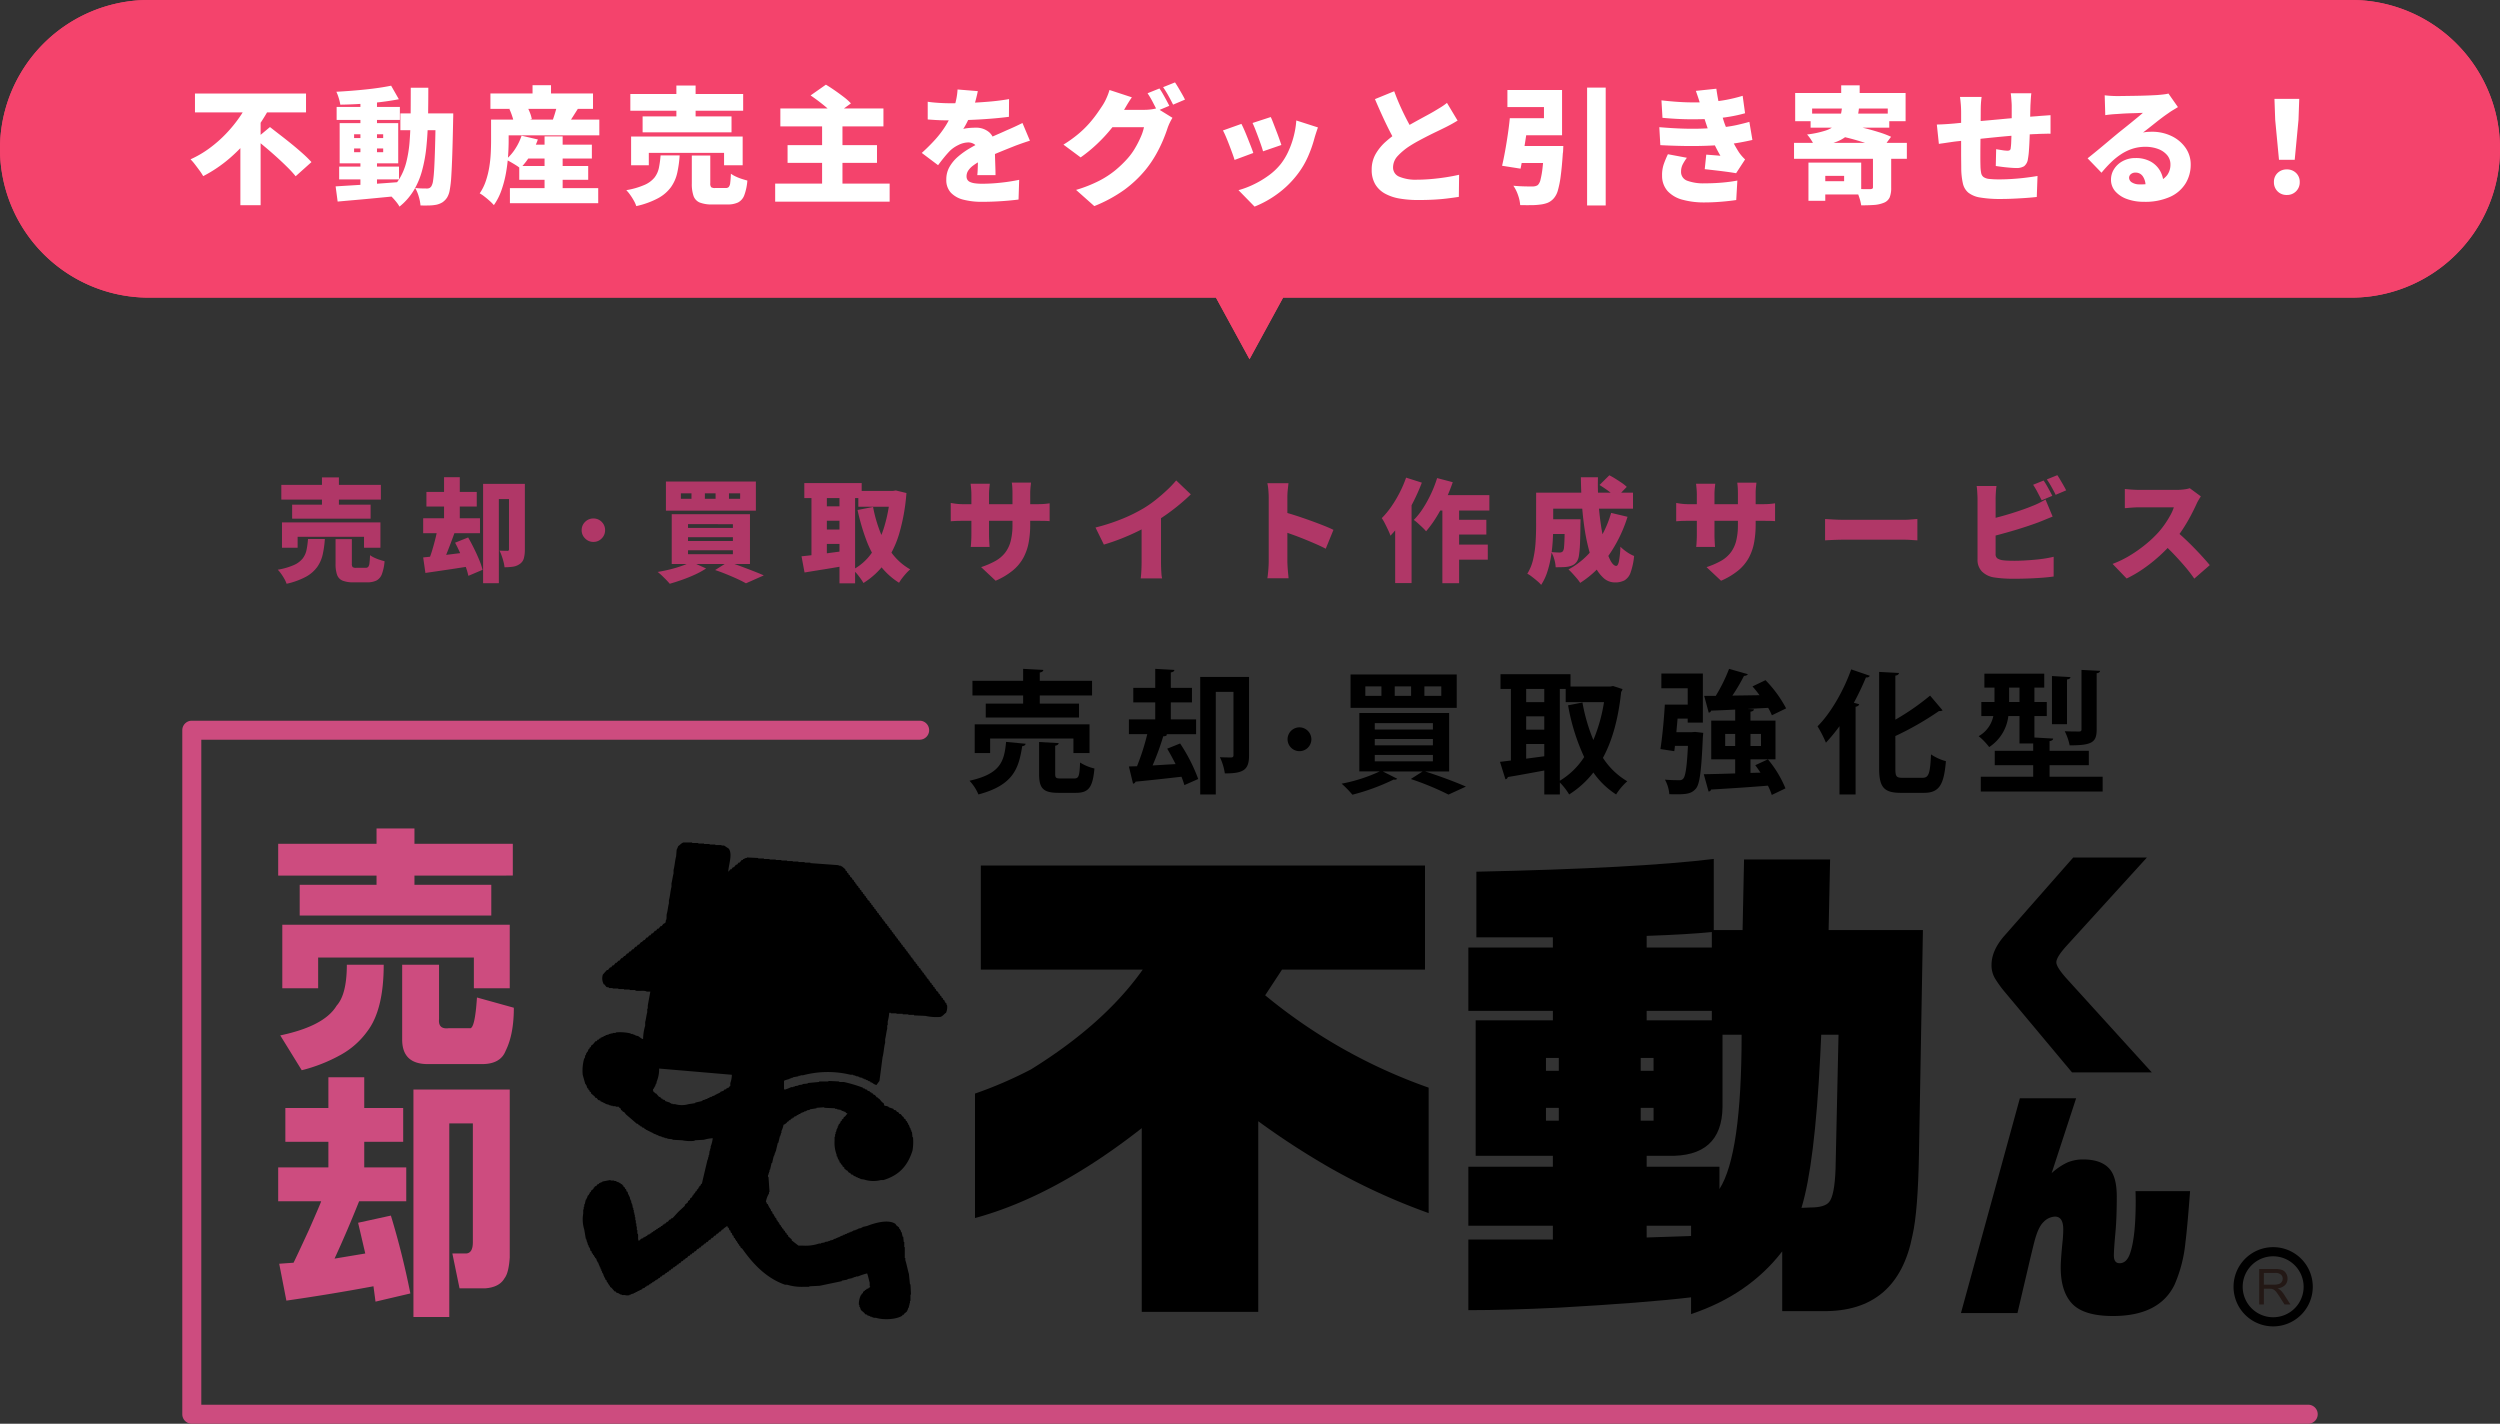 <svg xmlns="http://www.w3.org/2000/svg" xmlns:xlink="http://www.w3.org/1999/xlink" width="672" height="382.697" viewBox="0 0 672 382.697"><rect x="0" y="0" width="672" height="382.697" fill="#333333" stroke="none"/><defs><clipPath id="a"><rect width="574" height="202.911" fill="none"/></clipPath></defs><g transform="translate(-210.937 -410.283)"><g transform="translate(196.5 421.732)"><path d="M326.844,69H40a40,40,0,0,1,0-80H632a40,40,0,0,1,0,80H344.9l-9.03,16.555Z" transform="translate(14.437 -0.449)" fill="#f4436c"/><path d="M-288.592-26.86h29.852v5.066h-29.852Zm16.286,12.24,3.876-3.23q1.292,1.02,2.839,2.21t3.111,2.465q1.564,1.275,2.924,2.5a30.877,30.877,0,0,1,2.278,2.244l-4.25,3.808a28.6,28.6,0,0,0-2.091-2.3q-1.275-1.275-2.771-2.635t-3.026-2.652Q-270.946-13.5-272.306-14.62Zm-1.768-10.336,5.542,1.938a52.014,52.014,0,0,1-4.59,7.055A44.02,44.02,0,0,1-279.106-9.6a36.611,36.611,0,0,1-7.276,4.947,14.018,14.018,0,0,0-.986-1.513Q-287.98-7-288.609-7.82a14.176,14.176,0,0,0-1.173-1.36,27.8,27.8,0,0,0,5.134-3.009,34.111,34.111,0,0,0,4.437-3.91,36.41,36.41,0,0,0,3.587-4.386A27.808,27.808,0,0,0-274.074-24.956Zm-2.312,9.044,5.44-5.44V3.162h-5.44Zm26.554,8.7h16.082v3.434h-16.082Zm-.68-16.048h17v3.5h-17Zm6.392-2.04h4.454V-1.258h-4.454ZM-250.784-1.9q2.142-.136,4.93-.306t5.9-.391q3.111-.221,6.171-.459l.034,3.706q-2.89.272-5.848.561t-5.678.527q-2.72.238-4.964.442Zm4.964-10.2v1.02H-238V-12.1Zm0-3.808v1.02H-238v-1.02ZM-249.7-18.9h15.742V-8.092H-249.7Zm13.838-10.064,2.074,3.638q-2.244.442-4.93.765t-5.474.493q-2.788.17-5.338.2a11.421,11.421,0,0,0-.408-1.751,12.549,12.549,0,0,0-.646-1.717q1.9-.1,3.893-.255t3.927-.357q1.938-.2,3.689-.459T-235.858-28.968Zm2.482,7.446h11.492V-17h-11.492Zm9.486,0h4.726v.408q0,.408-.017.9t-.017.8q-.1,5.168-.221,8.806t-.272,6A29.179,29.179,0,0,1-220.116-.9a5.719,5.719,0,0,1-.68,1.955,4.474,4.474,0,0,1-1.326,1.36,5.362,5.362,0,0,1-1.564.612,11.309,11.309,0,0,1-1.938.2q-1.122.034-2.346,0a11.3,11.3,0,0,0-.459-2.363,10.282,10.282,0,0,0-.969-2.329q1.02.1,1.853.119t1.343.017a1.429,1.429,0,0,0,.646-.136,1.425,1.425,0,0,0,.51-.476,4,4,0,0,0,.459-1.53q.187-1.156.306-3.315t.221-5.542q.1-3.383.17-8.177Zm-6.7-6.9h4.726q0,4.522-.085,8.517t-.442,7.446a38.878,38.878,0,0,1-1.173,6.392A20.944,20.944,0,0,1-229.84-.731a16.578,16.578,0,0,1-3.774,4.267,9.424,9.424,0,0,0-.918-1.326A17.439,17.439,0,0,0-235.756.85,9.572,9.572,0,0,0-236.98-.2a14.355,14.355,0,0,0,3.3-3.672,16.381,16.381,0,0,0,1.9-4.556,32.624,32.624,0,0,0,.884-5.559q.238-3.043.272-6.63T-230.588-28.424Zm29.988,15.3h18.7v3.74h-18.7Zm-.816,5.746h18.53v3.706h-18.53Zm-2.516,5.95H-180.2V2.618h-23.732Zm9.316-13.906h4.862V1.054h-4.862Zm-6.188-.2,4.386,1.02a21.694,21.694,0,0,1-2.057,4.3,19.054,19.054,0,0,1-2.669,3.451,10.458,10.458,0,0,0-1.139-.816q-.7-.442-1.445-.867a14.286,14.286,0,0,0-1.292-.663A12.615,12.615,0,0,0-202.5-12,14.866,14.866,0,0,0-200.8-15.538Zm-5.44-4.318h26.35v4.216h-26.35Zm-2.924-7.038h27.574v4.148h-27.574Zm11.322-2.21h4.964v4.59h-4.964ZM-209-19.856h4.726v5.678q0,1.836-.153,4.1A42.23,42.23,0,0,1-205-5.457a29.694,29.694,0,0,1-1.207,4.59,15.974,15.974,0,0,1-2.04,4,12.129,12.129,0,0,0-1.088-1.088q-.714-.646-1.462-1.224a9.455,9.455,0,0,0-1.258-.85A13.325,13.325,0,0,0-210.392-3.4a23.7,23.7,0,0,0,.918-3.74,33.243,33.243,0,0,0,.391-3.723q.085-1.819.085-3.349Zm4.93-2.822,4.488-1.19a15.991,15.991,0,0,1,.952,1.972,9.216,9.216,0,0,1,.578,1.9l-4.794,1.292a9.083,9.083,0,0,0-.425-1.9A17.59,17.59,0,0,0-204.068-22.678Zm12.92-1.564,5.712,1.122-1.547,2.448q-.731,1.156-1.309,1.972l-4.08-1.156q.238-.68.476-1.445t.442-1.53A13.976,13.976,0,0,0-191.148-24.242Zm19.584-2.482h30.328v4.488h-30.328Zm3.3,6.018h23.9v4.284h-23.9ZM-171.36-15.3h29.988v7.718h-5v-3.332H-166.6v3.332h-4.76ZM-159.188-29h5.168v10.71h-5.168Zm4.148,18.8h4.964v7.446a1.577,1.577,0,0,0,.238,1.071,1.755,1.755,0,0,0,1.088.221h2.822a1.108,1.108,0,0,0,.816-.272,2.032,2.032,0,0,0,.391-1.105q.119-.833.187-2.465a8.144,8.144,0,0,0,1.292.748,12.865,12.865,0,0,0,1.632.646q.85.272,1.5.442A14.265,14.265,0,0,1-140.93.459,3.576,3.576,0,0,1-142.6,2.414a6.411,6.411,0,0,1-2.856.544H-149.5a8.783,8.783,0,0,1-3.434-.527A2.988,2.988,0,0,1-154.581.663a9.915,9.915,0,0,1-.459-3.349Zm-8.4-.034h5.134a30.82,30.82,0,0,1-.646,4.675,10.659,10.659,0,0,1-1.666,3.825,10.343,10.343,0,0,1-3.417,2.975A22.711,22.711,0,0,1-169.966,3.4a8.065,8.065,0,0,0-.646-1.445A16.382,16.382,0,0,0-171.6.391a10.015,10.015,0,0,0-1.054-1.275,20.7,20.7,0,0,0,4.93-1.428A7.056,7.056,0,0,0-165.053-4.3a6.4,6.4,0,0,0,1.173-2.618A25.892,25.892,0,0,0-163.438-10.234Zm32.2-12.614h27.71v4.828h-27.71Zm1.938,9.86h24.038v4.76H-129.3Zm-3.332,10.336h30.77V2.21h-30.77Zm12.614-15.912h5.474V-.034h-5.474Zm-3.094-7.786L-119-29.24q1.088.646,2.363,1.53t2.448,1.785a15.045,15.045,0,0,1,1.921,1.717l-4.42,3.2a15.536,15.536,0,0,0-1.734-1.734q-1.088-.952-2.329-1.9T-123.114-26.35Zm44.948-1.156q-.17.918-.561,2.414a30.649,30.649,0,0,1-1.139,3.4q-.476,1.088-1.054,2.278a18.882,18.882,0,0,1-1.156,2.074,6.694,6.694,0,0,1,.952-.187q.612-.085,1.275-.119t1.139-.034a5.342,5.342,0,0,1,3.672,1.292,4.858,4.858,0,0,1,1.462,3.842q0,.714.017,1.683t.051,2.023q.034,1.054.068,2.074t.034,1.836h-4.9q.068-.544.1-1.258t.051-1.53q.017-.816.034-1.6t.017-1.5a2.66,2.66,0,0,0-.833-2.3,2.966,2.966,0,0,0-1.751-.6,6.1,6.1,0,0,0-2.7.7,8.6,8.6,0,0,0-2.295,1.581q-.748.782-1.513,1.717t-1.649,2.125l-4.386-3.3a48.213,48.213,0,0,0,3.655-3.638,26.474,26.474,0,0,0,2.805-3.723A22.48,22.48,0,0,0-84.8-22.27a24.245,24.245,0,0,0,.8-2.839,17.39,17.39,0,0,0,.391-2.839ZM-91.63-24.65q1.292.2,3.026.306t3.094.1q2.21,0,4.913-.1t5.508-.34q2.805-.238,5.321-.68L-69.8-20.6q-1.8.238-3.944.425t-4.352.306q-2.21.119-4.2.17t-3.485.051q-.68,0-1.7-.017t-2.108-.085q-1.088-.068-2.04-.136Zm27.472,10.472q-.578.17-1.428.459t-1.7.6q-.85.306-1.5.578-1.564.612-3.723,1.5t-4.5,2.074a16.14,16.14,0,0,0-2.38,1.445,5.569,5.569,0,0,0-1.36,1.394,2.772,2.772,0,0,0-.442,1.513,1.776,1.776,0,0,0,.221.918,1.607,1.607,0,0,0,.714.612,4.583,4.583,0,0,0,1.309.357,14.225,14.225,0,0,0,2.006.119,46.635,46.635,0,0,0,4.964-.289,49.224,49.224,0,0,0,4.93-.765l-.17,5.3q-1.02.136-2.7.289t-3.553.238q-1.87.085-3.57.085a19.742,19.742,0,0,1-4.947-.561,6.973,6.973,0,0,1-3.4-1.87A4.953,4.953,0,0,1-86.632-3.74a6.748,6.748,0,0,1,.867-3.417A10.483,10.483,0,0,1-83.5-9.877a20.95,20.95,0,0,1,3.026-2.176q1.632-.969,3.162-1.717,1.564-.816,2.72-1.343t2.142-.952q.986-.425,1.938-.867,1.122-.476,2.193-.969t2.159-1.037ZM-29.342-28.22a16.366,16.366,0,0,1,.935,1.479q.493.867.952,1.717t.765,1.462l-3.23,1.36q-.544-1.054-1.241-2.4a21.856,21.856,0,0,0-1.377-2.329Zm4.182-1.632q.442.646.952,1.513t.986,1.7q.476.833.748,1.411l-3.2,1.36q-.51-1.054-1.258-2.4a24.451,24.451,0,0,0-1.428-2.3Zm-.68,9.52a14.077,14.077,0,0,0-.7,1.275,13.7,13.7,0,0,0-.629,1.513q-.442,1.394-1.224,3.264a36.663,36.663,0,0,1-1.938,3.91,29.486,29.486,0,0,1-2.72,3.978A31.517,31.517,0,0,1-38.794-.969,38.082,38.082,0,0,1-46.852,3.4l-4.9-4.352a36.482,36.482,0,0,0,6.2-2.448,24.721,24.721,0,0,0,4.335-2.822,30.122,30.122,0,0,0,3.23-3.094,16.964,16.964,0,0,0,2.023-2.754,26.135,26.135,0,0,0,1.6-3.111,13.045,13.045,0,0,0,.867-2.635H-44.3l1.836-4.658h9.078a14.155,14.155,0,0,0,1.785-.119,9.18,9.18,0,0,0,1.581-.323ZM-36.754-25.84q-.714,1.02-1.394,2.176l-1.02,1.734a34.01,34.01,0,0,1-3.009,4.369,41.835,41.835,0,0,1-3.927,4.25,39.384,39.384,0,0,1-4.42,3.621l-4.624-3.434A34.142,34.142,0,0,0-51.2-15.946a26.958,26.958,0,0,0,2.924-2.822,32.553,32.553,0,0,0,2.125-2.669q.9-1.275,1.581-2.329a13.287,13.287,0,0,0,1-1.887,15.179,15.179,0,0,0,.8-2.159Zm37.332,5.3q.272.544.663,1.564t.833,2.159q.442,1.139.8,2.159t.561,1.632l-4.93,1.7q-.17-.646-.51-1.632t-.748-2.091q-.408-1.1-.816-2.142t-.748-1.751ZM13.26-17.748q-.34.986-.561,1.666t-.391,1.292a33.165,33.165,0,0,1-1.751,4.947A22.873,22.873,0,0,1,7.752-5.134,26.022,26.022,0,0,1,2.329.153a27.574,27.574,0,0,1-6.1,3.383L-8.092-.884a23.488,23.488,0,0,0,3.91-1.462A25.676,25.676,0,0,0-.085-4.76,16.589,16.589,0,0,0,3.3-7.956,16.863,16.863,0,0,0,5.3-11.288a23.9,23.9,0,0,0,1.445-4.063,22.776,22.776,0,0,0,.7-4.267ZM-7.31-18.7q.374.714.816,1.734t.884,2.142l.85,2.159q.408,1.037.646,1.785L-9.146-9.01q-.2-.68-.595-1.768t-.85-2.278q-.459-1.19-.9-2.227t-.782-1.649ZM50.8-19.584q-.884.544-1.819,1.054t-1.989,1.02q-.748.374-1.819.884t-2.312,1.139q-1.241.629-2.5,1.309t-2.38,1.394A16.994,16.994,0,0,0,34.731-10.1,4.481,4.481,0,0,0,33.456-7a2.637,2.637,0,0,0,1.632,2.482,11.365,11.365,0,0,0,4.9.816q1.7,0,3.689-.17t3.961-.476q1.972-.306,3.57-.68L51.136.918q-1.53.238-3.213.442t-3.6.306q-1.921.1-4.2.1a28.66,28.66,0,0,1-4.879-.391A12.432,12.432,0,0,1,31.3.051a6.948,6.948,0,0,1-2.635-2.516,7.494,7.494,0,0,1-.952-3.927,8.341,8.341,0,0,1,1.054-4.2,13.245,13.245,0,0,1,2.788-3.383,33.876,33.876,0,0,1,3.74-2.856q1.156-.782,2.448-1.513t2.533-1.411q1.241-.68,2.312-1.258t1.819-1.02q1.088-.646,1.938-1.173a15.008,15.008,0,0,0,1.6-1.139ZM33.762-27.472q.85,2.312,1.8,4.386t1.9,3.859q.952,1.785,1.734,3.247l-4.726,2.754q-.952-1.632-1.955-3.6t-1.989-4.131q-.986-2.159-1.938-4.4ZM74.086-12.75H79.22l-.017.374q-.017.374-.034.833a5.084,5.084,0,0,1-.085.8q-.238,3.6-.561,6.018a26.2,26.2,0,0,1-.748,3.842A5.543,5.543,0,0,1,76.7,1.258,4.509,4.509,0,0,1,75.038,2.5a7.961,7.961,0,0,1-2.074.493,18,18,0,0,1-2.346.153q-1.428.017-2.992-.017A10.055,10.055,0,0,0,67.048.459,9.971,9.971,0,0,0,65.79-2.074q1.462.136,2.89.17t2.142.034a3.852,3.852,0,0,0,.85-.085,2.02,2.02,0,0,0,.714-.323A3,3,0,0,0,73.1-3.757a23.339,23.339,0,0,0,.544-3.179q.238-2.04.408-5.134Zm-9.248-7.48H69.9q-.306,2.278-.68,4.743t-.748,4.743q-.374,2.278-.748,4.08l-4.964-.782q.408-1.734.8-3.893t.731-4.471Q64.634-18.122,64.838-20.23Zm20.774-8.228h5V3.23h-5ZM66.164-12.75h9.35v4.556H65.586Zm.374-7.48h7.48v-2.992H64.192v-4.59H78.88V-15.64H66.538ZM105.6-25.024q3.842.442,6.919.527t5.831-.085a40.865,40.865,0,0,0,4.641-.578,41.43,41.43,0,0,0,4.437-1.088l.646,4.692a40.15,40.15,0,0,1-4.148.918q-2.21.374-4.522.544-2.652.17-6.086.153t-7.446-.391Zm-.578,7.208q3.162.272,5.984.374t5.287.017q2.465-.085,4.539-.255a35.852,35.852,0,0,0,4.879-.68q1.955-.442,3.519-.884l.816,4.862q-1.6.374-3.434.7t-3.876.561q-2.176.2-5.049.306t-6.052.051q-3.179-.051-6.341-.221Zm11.186-5.474q-.272-1.054-.612-2.091t-.748-2.193l5.508-.578q.238,1.734.544,3.264t.7,2.924q.391,1.394.833,2.788.374,1.088,1.037,2.567t1.445,2.941q.782,1.462,1.5,2.584a12.23,12.23,0,0,0,.765,1,11.4,11.4,0,0,0,.9.935L125.664-5.44q-.952-.17-2.448-.374T120.122-6.2q-1.6-.187-2.89-.323l.408-3.91,1.989.153q1.1.085,1.819.153a44.567,44.567,0,0,1-2.227-4.386q-.9-2.074-1.479-3.808-.408-1.224-.663-2.023t-.442-1.462Q116.45-22.474,116.212-23.29Zm-3.774,13.7a12.9,12.9,0,0,0-1.088,1.717,4.191,4.191,0,0,0-.476,1.989,2.483,2.483,0,0,0,1.666,2.465,12.549,12.549,0,0,0,4.692.7q2.414,0,4.692-.2T126-3.468L125.7,1.768q-1.768.272-4.1.459t-4.369.187a21.831,21.831,0,0,1-5.984-.731,8.356,8.356,0,0,1-3.978-2.3,6.119,6.119,0,0,1-1.5-4.114,8.927,8.927,0,0,1,.459-3.162,25.468,25.468,0,0,1,1.105-2.652Zm41.48-19.482h4.964v4.9h-4.964ZM141.542-27h29.682v7.582H166.43v-3.4H146.1v3.4h-4.556Zm4.148,5.542h21.148v3.774H145.69Zm8.466-2.04h4.59a21.373,21.373,0,0,1-.731,4.08,8.031,8.031,0,0,1-1.751,3.162,9.635,9.635,0,0,1-3.485,2.312,27.134,27.134,0,0,1-5.933,1.564,7.956,7.956,0,0,0-.884-1.819,10.546,10.546,0,0,0-1.224-1.649,25.973,25.973,0,0,0,4.913-1.037,7.126,7.126,0,0,0,2.737-1.547,4.937,4.937,0,0,0,1.275-2.159A15.018,15.018,0,0,0,154.156-23.494Zm-.2,8.16L156.3-18.36q1.734.272,3.791.782t4,1.122a25.889,25.889,0,0,1,3.23,1.224l-2.516,3.4a25.807,25.807,0,0,0-3.043-1.275q-1.853-.663-3.927-1.258T153.952-15.334ZM141.236-13.6h30.328v4.284H141.236Zm21.216,3.06h4.9v8.976a6.807,6.807,0,0,1-.408,2.618,2.843,2.843,0,0,1-1.6,1.462,8.45,8.45,0,0,1-2.652.578q-1.5.1-3.4.1a12.44,12.44,0,0,0-.561-2.244,19.3,19.3,0,0,0-.867-2.176q.714.034,1.513.051t1.462.017h.935a1.2,1.2,0,0,0,.527-.136.459.459,0,0,0,.153-.408ZM145.112-8.3h4.522V1.972h-4.522Zm2.108,0h12.07V.272H147.22V-3.3h7.48V-4.726h-7.48Zm57.8-18.632q-.034.238-.085.816t-.085,1.224q-.034.646-.068,1.156-.034,1.19-.051,2.193t-.034,1.887q-.017.884-.051,1.768-.034,1.6-.1,3.281t-.17,3.094a19.014,19.014,0,0,1-.272,2.261,2.919,2.919,0,0,1-1.037,1.938,3.909,3.909,0,0,1-2.125.476q-.578,0-1.632-.085T197.2-7.14q-1.054-.136-1.734-.238l.1-4.522q.748.136,1.649.272a9.931,9.931,0,0,0,1.343.136,1.287,1.287,0,0,0,.663-.136.7.7,0,0,0,.255-.578,13.31,13.31,0,0,0,.136-1.547q.034-.9.068-1.989t.068-2.21v-5.542q0-.476-.051-1.139t-.1-1.309a9.008,9.008,0,0,0-.119-.986Zm-13.362.986q-.136.986-.187,1.853t-.051,2.125q0,.816-.017,2.261t-.034,3.179q-.017,1.734-.034,3.5t-.017,3.247q0,1.479.034,2.4a10.953,10.953,0,0,0,.187,1.9,1.742,1.742,0,0,0,.663,1.088,3.237,3.237,0,0,0,1.53.493,24.978,24.978,0,0,0,2.754.119q1.564,0,3.417-.119t3.638-.34q1.785-.221,3.145-.459l-.2,5.644q-1.122.136-2.788.255t-3.451.2q-1.785.085-3.349.085a32.056,32.056,0,0,1-5.61-.391,6.854,6.854,0,0,1-3.2-1.309,4.505,4.505,0,0,1-1.462-2.465,19.171,19.171,0,0,1-.442-3.859q0-.748-.017-1.972t-.017-2.737V-21.658q0-1.224-.085-2.278t-.221-2.006ZM179.622-18.53q.68,0,1.921-.068t2.737-.2q.986-.1,2.958-.289t4.488-.408q2.516-.221,5.236-.476t5.219-.459q2.5-.2,4.4-.34.714-.068,1.734-.136t1.87-.136v5a8.411,8.411,0,0,0-1-.017l-1.428.034q-.731.017-1.207.051-1.292.034-3.162.17t-4.012.323q-2.142.187-4.352.408t-4.233.442q-2.023.221-3.638.391t-2.533.272q-.544.068-1.428.2t-1.734.255q-.85.119-1.292.187Zm45.118-7.854q.782.1,1.7.153t1.768.051q.544,0,1.6-.017t2.363-.034q1.309-.017,2.618-.051t2.38-.085q1.071-.051,1.683-.085,1.224-.1,1.955-.2a7.881,7.881,0,0,0,1.071-.2l2.55,3.638q-.646.408-1.309.8a15.367,15.367,0,0,0-1.309.867q-.714.476-1.6,1.139t-1.8,1.394q-.918.731-1.785,1.411t-1.581,1.224a9.252,9.252,0,0,1,1.224-.17q.544-.034,1.156-.034a11.871,11.871,0,0,1,5.287,1.156,9.674,9.674,0,0,1,3.757,3.145,7.77,7.77,0,0,1,1.394,4.573,9.632,9.632,0,0,1-1.326,4.93A9.4,9.4,0,0,1,242.42.867a16.307,16.307,0,0,1-7.208,1.377,13,13,0,0,1-4.386-.714,7.549,7.549,0,0,1-3.2-2.057,4.681,4.681,0,0,1-1.19-3.213,5.215,5.215,0,0,1,.833-2.822A6.174,6.174,0,0,1,229.6-8.7a7.056,7.056,0,0,1,3.434-.816,8.152,8.152,0,0,1,4.046.935,6.569,6.569,0,0,1,2.567,2.533,7.075,7.075,0,0,1,.9,3.536l-4.828.578a4.433,4.433,0,0,0-.731-2.669,2.269,2.269,0,0,0-1.921-1,1.857,1.857,0,0,0-1.309.425,1.259,1.259,0,0,0-.459.935,1.505,1.505,0,0,0,.782,1.292,3.746,3.746,0,0,0,2.074.51,14.359,14.359,0,0,0,4.692-.646,5.412,5.412,0,0,0,2.7-1.853,4.738,4.738,0,0,0,.867-2.839,3.81,3.81,0,0,0-.9-2.533,5.754,5.754,0,0,0-2.431-1.649,9.555,9.555,0,0,0-3.4-.578,11.171,11.171,0,0,0-3.485.527,12.756,12.756,0,0,0-3.043,1.462,18.274,18.274,0,0,0-2.737,2.21,33.288,33.288,0,0,0-2.533,2.771l-3.74-3.876q.816-.646,1.9-1.53t2.244-1.853l2.21-1.853q1.054-.884,1.8-1.5.714-.578,1.615-1.292t1.836-1.479l1.785-1.462q.85-.7,1.462-1.241-.51,0-1.207.034t-1.479.051q-.782.017-1.581.051t-1.513.085q-.714.051-1.258.085-.748.034-1.6.119t-1.462.187Zm46.852,17.34-1.02-10.744-.2-5.644h6.664l-.2,5.644-1.02,10.744ZM273.7.408a3.351,3.351,0,0,1-2.5-.986,3.4,3.4,0,0,1-.969-2.482,3.253,3.253,0,0,1,.986-2.448A3.429,3.429,0,0,1,273.7-6.46a3.429,3.429,0,0,1,2.482.952,3.253,3.253,0,0,1,.986,2.448,3.365,3.365,0,0,1-.986,2.482A3.365,3.365,0,0,1,273.7.408Z" transform="translate(355.437 40.551)" fill="#fff"/></g><g transform="translate(0)"><path d="M-259.38-23.58h26.76v3.96h-26.76Zm2.91,5.31h21.09v3.78h-21.09Zm-2.73,4.77h26.46v6.81h-4.41V-9.63H-255v2.94h-4.2Zm10.74-12.09h4.56v9.45h-4.56ZM-244.8-9h4.38v6.57a1.392,1.392,0,0,0,.21.945,1.548,1.548,0,0,0,.96.2h2.49a.978.978,0,0,0,.72-.24,1.793,1.793,0,0,0,.345-.975q.105-.735.165-2.175a7.185,7.185,0,0,0,1.14.66,11.352,11.352,0,0,0,1.44.57q.75.24,1.32.39a12.586,12.586,0,0,1-.72,3.465,3.155,3.155,0,0,1-1.47,1.725,5.657,5.657,0,0,1-2.52.48h-3.57a7.75,7.75,0,0,1-3.03-.465A2.637,2.637,0,0,1-244.4.585a8.748,8.748,0,0,1-.4-2.955Zm-7.41-.03h4.53a27.194,27.194,0,0,1-.57,4.125,9.4,9.4,0,0,1-1.47,3.375A9.126,9.126,0,0,1-252.735,1.1,20.039,20.039,0,0,1-257.97,3a7.115,7.115,0,0,0-.57-1.275,14.448,14.448,0,0,0-.87-1.38,8.838,8.838,0,0,0-.93-1.125,18.263,18.263,0,0,0,4.35-1.26A6.226,6.226,0,0,0-253.635-3.8a5.648,5.648,0,0,0,1.035-2.31A22.844,22.844,0,0,0-252.21-9.03Zm54.03-14.82h4.26V-6.18a8.75,8.75,0,0,1-.27,2.34,2.674,2.674,0,0,1-1.11,1.53,4.171,4.171,0,0,1-1.8.72,15.372,15.372,0,0,1-2.28.15,9.744,9.744,0,0,0-.27-1.455q-.21-.825-.5-1.635a10.41,10.41,0,0,0-.585-1.38q.6.03,1.245.045t.885.015a.421.421,0,0,0,.33-.105.528.528,0,0,0,.09-.345Zm-6.96,0h9v4.08h-4.77V2.85h-4.23Zm-15.24,2.16h13.53v3.93h-13.53Zm-.87,7.08h15.27v4.02h-15.27Zm5.61-11.04h4.23v13.23h-4.23Zm-5.61,21.57q1.56-.15,3.525-.375t4.14-.495l4.335-.54.18,3.84q-3,.48-6.045.93t-5.535.81Zm8.58-3.96,3.51-1.41q.78,1.35,1.56,2.925t1.4,3.075a20.045,20.045,0,0,1,.915,2.7L-209.1.87a18.6,18.6,0,0,0-.81-2.7q-.57-1.53-1.29-3.165T-212.67-8.04Zm-4.68-4.08,4.62,1.17q-.54,1.53-1.14,3.105t-1.17,3q-.57,1.425-1.11,2.505l-3.57-1.08q.48-1.2.93-2.7t.84-3.075Q-217.56-10.77-217.35-12.12Zm41.85-2.43a3.041,3.041,0,0,1,2.235.915,3.04,3.04,0,0,1,.915,2.235,3.055,3.055,0,0,1-.915,2.22,3.016,3.016,0,0,1-2.235.93,3.03,3.03,0,0,1-2.22-.93,3.03,3.03,0,0,1-.93-2.22,3.016,3.016,0,0,1,.93-2.235A3.055,3.055,0,0,1-175.5-14.55Zm36.45-6.75v1.47h3V-21.3Zm-6.48,0v1.47h2.88V-21.3Zm-6.45,0v1.47h2.85V-21.3ZM-156-24.48h24.18v7.83H-156Zm5.94,14.97v1.02H-138V-9.51Zm0,3.51v1.05H-138V-6Zm0-7.02V-12H-138v-1.02Zm-4.38-2.67h21.03V-2.31h-21.03Zm11.67,15,3.48-2.19q1.68.54,3.45,1.2t3.39,1.29q1.62.63,2.76,1.14l-4.8,2.13q-.87-.51-2.2-1.125T-139.59.5Q-141.15-.15-142.77-.69Zm-6.42-2.22,3.99,1.8A22.05,22.05,0,0,1-148.14.51q-1.68.78-3.465,1.41T-154.98,3q-.36-.45-.945-1.05t-1.2-1.185a12.653,12.653,0,0,0-1.1-.945q1.68-.27,3.36-.69t3.165-.945A16.365,16.365,0,0,0-149.19-2.91Zm44.91-19.05h9.75v4.26h-9.75Zm-14.52-2.1h15.42v4.02H-118.8Zm4.2,6.24h6.9v3.87h-6.9Zm0,6.24h6.9v3.87h-6.9Zm18.9-10.38h.75l.75-.12,2.85.69a52.5,52.5,0,0,1-1.9,10.77A26.7,26.7,0,0,1-97.02-2.7a20.557,20.557,0,0,1-5.88,5.49,16.838,16.838,0,0,0-1.305-1.9A10.72,10.72,0,0,0-105.75-.78a14.542,14.542,0,0,0,5.085-4.53,24.471,24.471,0,0,0,3.33-6.945A40.7,40.7,0,0,0-95.7-21.03Zm-4.62,4.32a37.8,37.8,0,0,0,1.98,6.885,23.262,23.262,0,0,0,3.27,5.79,15.879,15.879,0,0,0,4.74,4.1A9.994,9.994,0,0,0-91.395.165q-.585.645-1.1,1.32a12.426,12.426,0,0,0-.84,1.245A19.32,19.32,0,0,1-98.565-2.1a26.99,26.99,0,0,1-3.555-6.6,57.38,57.38,0,0,1-2.37-8.13Zm-16.56-4.74h4.14V-2.67h-4.14Zm7.53,0h4.2V2.88h-4.2Zm-10.2,18q1.5-.15,3.39-.375t4.005-.51q2.115-.285,4.185-.555l.24,3.96q-2.82.51-5.73.975t-5.28.855Zm61.47-8.58a26.613,26.613,0,0,1-.42,4.9,13.92,13.92,0,0,1-1.44,4.11,11.711,11.711,0,0,1-2.835,3.39,19.328,19.328,0,0,1-4.6,2.745l-3.9-3.66a21.617,21.617,0,0,0,3.855-1.665,8.638,8.638,0,0,0,2.61-2.22,8.689,8.689,0,0,0,1.485-3.12,17.263,17.263,0,0,0,.48-4.365v-8.37q0-.93-.045-1.665t-.135-1.305h5.16q-.06.57-.135,1.305a16.548,16.548,0,0,0-.075,1.665ZM-68.94-23.88q-.06.54-.135,1.305t-.075,1.725v10.56q0,.72.03,1.365t.06,1.14q.03.5.06.885h-5.07q.06-.39.09-.885t.06-1.14q.03-.645.03-1.365V-20.88q0-.75-.06-1.485t-.15-1.515Zm-10.5,5.16q.36.06.84.135t1.11.135q.63.06,1.44.06h19.56q1.32,0,2.085-.06t1.545-.18v4.8q-.63-.06-1.47-.075t-2.13-.015H-76.05q-.81,0-1.41.015t-1.065.045l-.915.06Zm38.91,6.6a53.784,53.784,0,0,0,7.35-2.4,42.911,42.911,0,0,0,5.76-2.88,30.62,30.62,0,0,0,3.15-2.22q1.62-1.29,3.06-2.655a27.423,27.423,0,0,0,2.37-2.505l3.93,3.75q-1.41,1.38-3.135,2.805t-3.57,2.715q-1.845,1.29-3.615,2.34-1.74.99-3.87,2.04t-4.485,1.98q-2.355.93-4.695,1.62Zm12.39-2.94,5.22-1.14V-2.79q0,.72.03,1.575T-22.8.39a6.3,6.3,0,0,0,.18,1.17h-5.76q.06-.42.12-1.17t.09-1.605q.03-.855.03-1.575ZM6.03-3V-20.13q0-.9-.09-1.98a15.3,15.3,0,0,0-.27-1.92h5.67q-.09.84-.195,1.83a19.636,19.636,0,0,0-.1,2.07V-3q0,.39.045,1.215T11.22-.06q.09.9.15,1.59H5.67q.15-.96.255-2.28T6.03-3ZM9.96-16.32q1.5.39,3.39,1.005t3.81,1.305q1.92.69,3.585,1.35t2.685,1.17L21.36-6.42q-1.26-.66-2.745-1.305t-3-1.26q-1.515-.615-2.97-1.14T9.96-11.07Zm40.92-4.5H65.34v4.14H48.81Zm4.05,6.63h9.6v3.96h-9.6ZM54.9-7.53H64.92v4.05H54.9ZM52.71-19.44h4.5V2.85h-4.5ZM51.3-25.41l4.2,1.11a49.325,49.325,0,0,1-1.98,4.9,42.119,42.119,0,0,1-2.475,4.575A29.884,29.884,0,0,1,48.33-11.1a9.939,9.939,0,0,0-.945-1.005q-.615-.585-1.245-1.155a11.019,11.019,0,0,0-1.11-.9A18.87,18.87,0,0,0,47.52-17.3a32.94,32.94,0,0,0,2.145-3.9A33.009,33.009,0,0,0,51.3-25.41Zm-8.34-.12,4.23,1.35a52.539,52.539,0,0,1-2.3,5.19A48.085,48.085,0,0,1,42-14.01a29.073,29.073,0,0,1-3.24,4.08,14.386,14.386,0,0,0-.6-1.44q-.42-.9-.885-1.815a11.248,11.248,0,0,0-.855-1.455,22.655,22.655,0,0,0,2.535-3.06,32.635,32.635,0,0,0,2.25-3.75A31.542,31.542,0,0,0,42.96-25.53Zm-2.94,8.61,4.41-4.41V2.82H40.02Zm40.62,2.58h6.63v3.96H80.64Zm4.98,0h4.23v.285q0,.285-.015.645t-.015.6q-.03,3.06-.12,5.07a26.86,26.86,0,0,1-.285,3.15,3.9,3.9,0,0,1-.555,1.62,2.922,2.922,0,0,1-1.02.93,5.225,5.225,0,0,1-1.23.42,9.443,9.443,0,0,1-1.5.15q-.9.03-1.95.03a8.755,8.755,0,0,0-.36-2.115,8.363,8.363,0,0,0-.81-1.965q.69.06,1.29.09t.96.03a1.293,1.293,0,0,0,.51-.09,1.079,1.079,0,0,0,.39-.3,2.485,2.485,0,0,0,.27-1.065q.09-.825.135-2.475t.075-4.38Zm9.33-9.21,2.64-2.61q.78.39,1.665.945t1.695,1.11a9.343,9.343,0,0,1,1.32,1.065l-2.82,2.91a9.942,9.942,0,0,0-1.215-1.125Q97.47-21.87,96.6-22.47T94.95-23.55Zm3.12,7.5L102.48-15a37.621,37.621,0,0,1-5.1,10.425A26.909,26.909,0,0,1,89.76,2.76a10.516,10.516,0,0,0-.87-1.155Q88.32.93,87.705.255a14.03,14.03,0,0,0-1.1-1.1,21.419,21.419,0,0,0,7.1-6.21A28.322,28.322,0,0,0,98.07-16.05ZM80.85-21.48h23.1v4.29H80.85Zm-2.94,0H82.5v9.03q0,1.74-.12,3.825a42.331,42.331,0,0,1-.465,4.245,27.675,27.675,0,0,1-.99,4.155A14.185,14.185,0,0,1,79.26,3.3a8.163,8.163,0,0,0-1.065-1.05Q77.49,1.65,76.77,1.1A7.042,7.042,0,0,0,75.54.3a12.6,12.6,0,0,0,1.6-4.005,28.713,28.713,0,0,0,.63-4.53q.135-2.295.135-4.245Zm12.03-4.14h4.59q-.09,3.42.15,6.825t.72,6.465A50.854,50.854,0,0,0,96.525-6.9a16.9,16.9,0,0,0,1.41,3.735Q98.7-1.8,99.45-1.8q.45,0,.72-1.215a25.445,25.445,0,0,0,.39-3.945,12.341,12.341,0,0,0,1.785,1.455,9.352,9.352,0,0,0,1.9,1.035,18.162,18.162,0,0,1-.945,4.455,3.9,3.9,0,0,1-1.635,2.1,5.358,5.358,0,0,1-2.58.555,4.486,4.486,0,0,1-3.015-1.155,10.131,10.131,0,0,1-2.355-3.21A24.627,24.627,0,0,1,92-6.51a54.028,54.028,0,0,1-1.155-5.9q-.45-3.165-.66-6.525T89.94-25.62Zm46.98,12.66a26.612,26.612,0,0,1-.42,4.9,13.92,13.92,0,0,1-1.44,4.11,11.711,11.711,0,0,1-2.835,3.39A19.328,19.328,0,0,1,127.62,2.19l-3.9-3.66a21.617,21.617,0,0,0,3.855-1.665,8.638,8.638,0,0,0,2.61-2.22,8.688,8.688,0,0,0,1.485-3.12,17.264,17.264,0,0,0,.48-4.365v-8.37q0-.93-.045-1.665t-.135-1.305h5.16q-.06.57-.135,1.305a16.549,16.549,0,0,0-.075,1.665ZM126.06-23.88q-.06.54-.135,1.305t-.075,1.725v10.56q0,.72.03,1.365t.06,1.14q.03.5.06.885h-5.07q.06-.39.09-.885t.06-1.14q.03-.645.03-1.365V-20.88q0-.75-.06-1.485t-.15-1.515Zm-10.5,5.16q.36.06.84.135t1.11.135q.63.06,1.44.06h19.56q1.32,0,2.085-.06t1.545-.18v4.8q-.63-.06-1.47-.075t-2.13-.015H118.95q-.81,0-1.41.015t-1.065.045l-.915.06Zm40.02,4.32q.6.03,1.545.09t1.935.09q.99.03,1.71.03H176.7q1.02,0,2.025-.09t1.665-.12v5.73q-.57-.03-1.665-.105T176.7-8.85H160.77q-1.29,0-2.775.06t-2.415.12Zm58.74-10.35a14.444,14.444,0,0,1,.825,1.305q.435.765.84,1.515t.675,1.29l-2.85,1.2q-.48-.93-1.1-2.115A19.282,19.282,0,0,0,211.5-23.61Zm3.69-1.44q.39.57.84,1.335t.87,1.5q.42.735.66,1.245l-2.82,1.2q-.45-.93-1.11-2.115a21.57,21.57,0,0,0-1.26-2.025Zm-16.35,2.91q-.12.75-.18,1.8t-.06,1.71V-5.04a1.4,1.4,0,0,0,.45,1.2,3.542,3.542,0,0,0,1.41.51q.66.09,1.455.12t1.725.03q1.17,0,2.61-.075t2.925-.21q1.485-.135,2.79-.345t2.235-.45V1.05q-1.47.21-3.375.345t-3.855.2q-1.95.06-3.63.06-1.53,0-2.865-.105T200.97,1.29a5.862,5.862,0,0,1-3.24-1.605,4.454,4.454,0,0,1-1.17-3.225V-19.77q0-.33-.03-.975t-.075-1.335a11.2,11.2,0,0,0-.135-1.2Zm-2.37,9.06q1.5-.33,3.12-.765t3.225-.93q1.605-.5,3.03-1t2.535-.96q.87-.33,1.74-.75t1.89-1.02l1.92,4.59q-.99.39-2.04.825t-1.83.735q-1.29.48-2.955,1.035t-3.495,1.1q-1.83.54-3.66,1.035t-3.45.855Zm57.3-6.27q-.21.3-.6.96a10.309,10.309,0,0,0-.63,1.23q-.63,1.38-1.545,3.105t-2.07,3.495a33.433,33.433,0,0,1-2.475,3.33,44.586,44.586,0,0,1-3.735,3.825,41.864,41.864,0,0,1-4.32,3.45A33.24,33.24,0,0,1,236.64,1.59l-3.78-3.93a27.265,27.265,0,0,0,4.74-2.31,36.017,36.017,0,0,0,4.26-3.03,31.187,31.187,0,0,0,3.27-3.09,23.306,23.306,0,0,0,1.815-2.31,26.936,26.936,0,0,0,1.455-2.355,11.911,11.911,0,0,0,.93-2.115H240q-.66,0-1.4.045t-1.38.1q-.645.06-1.065.09v-5.16q.54.06,1.275.12t1.44.09q.705.03,1.125.03h10.02a15.46,15.46,0,0,0,2.115-.135,8.042,8.042,0,0,0,1.485-.315Zm-6.93,9.12q1.14.9,2.46,2.13t2.625,2.565q1.3,1.335,2.415,2.565t1.83,2.1l-4.17,3.63a38.933,38.933,0,0,0-2.505-3.255q-1.4-1.635-2.94-3.255T246.21-7.98Z" transform="translate(545.937 564.199)" fill="#b03767"/><g transform="translate(196.5 421.732)"><path d="M326.844,69H40a40,40,0,0,1,0-80H632a40,40,0,0,1,0,80H344.9l-9.03,16.555Z" transform="translate(14.437 -0.449)" fill="#f4436c"/><path d="M-288.592-26.86h29.852v5.066h-29.852Zm16.286,12.24,3.876-3.23q1.292,1.02,2.839,2.21t3.111,2.465q1.564,1.275,2.924,2.5a30.877,30.877,0,0,1,2.278,2.244l-4.25,3.808a28.6,28.6,0,0,0-2.091-2.3q-1.275-1.275-2.771-2.635t-3.026-2.652Q-270.946-13.5-272.306-14.62Zm-1.768-10.336,5.542,1.938a52.014,52.014,0,0,1-4.59,7.055A44.02,44.02,0,0,1-279.106-9.6a36.611,36.611,0,0,1-7.276,4.947,14.018,14.018,0,0,0-.986-1.513Q-287.98-7-288.609-7.82a14.176,14.176,0,0,0-1.173-1.36,27.8,27.8,0,0,0,5.134-3.009,34.111,34.111,0,0,0,4.437-3.91,36.41,36.41,0,0,0,3.587-4.386A27.808,27.808,0,0,0-274.074-24.956Zm-2.312,9.044,5.44-5.44V3.162h-5.44Zm26.554,8.7h16.082v3.434h-16.082Zm-.68-16.048h17v3.5h-17Zm6.392-2.04h4.454V-1.258h-4.454ZM-250.784-1.9q2.142-.136,4.93-.306t5.9-.391q3.111-.221,6.171-.459l.034,3.706q-2.89.272-5.848.561t-5.678.527q-2.72.238-4.964.442Zm4.964-10.2v1.02H-238V-12.1Zm0-3.808v1.02H-238v-1.02ZM-249.7-18.9h15.742V-8.092H-249.7Zm13.838-10.064,2.074,3.638q-2.244.442-4.93.765t-5.474.493q-2.788.17-5.338.2a11.421,11.421,0,0,0-.408-1.751,12.549,12.549,0,0,0-.646-1.717q1.9-.1,3.893-.255t3.927-.357q1.938-.2,3.689-.459T-235.858-28.968Zm2.482,7.446h11.492V-17h-11.492Zm9.486,0h4.726v.408q0,.408-.017.9t-.017.8q-.1,5.168-.221,8.806t-.272,6A29.179,29.179,0,0,1-220.116-.9a5.719,5.719,0,0,1-.68,1.955,4.474,4.474,0,0,1-1.326,1.36,5.362,5.362,0,0,1-1.564.612,11.309,11.309,0,0,1-1.938.2q-1.122.034-2.346,0a11.3,11.3,0,0,0-.459-2.363,10.282,10.282,0,0,0-.969-2.329q1.02.1,1.853.119t1.343.017a1.429,1.429,0,0,0,.646-.136,1.425,1.425,0,0,0,.51-.476,4,4,0,0,0,.459-1.53q.187-1.156.306-3.315t.221-5.542q.1-3.383.17-8.177Zm-6.7-6.9h4.726q0,4.522-.085,8.517t-.442,7.446a38.878,38.878,0,0,1-1.173,6.392A20.944,20.944,0,0,1-229.84-.731a16.578,16.578,0,0,1-3.774,4.267,9.424,9.424,0,0,0-.918-1.326A17.439,17.439,0,0,0-235.756.85,9.572,9.572,0,0,0-236.98-.2a14.355,14.355,0,0,0,3.3-3.672,16.381,16.381,0,0,0,1.9-4.556,32.624,32.624,0,0,0,.884-5.559q.238-3.043.272-6.63T-230.588-28.424Zm29.988,15.3h18.7v3.74h-18.7Zm-.816,5.746h18.53v3.706h-18.53Zm-2.516,5.95H-180.2V2.618h-23.732Zm9.316-13.906h4.862V1.054h-4.862Zm-6.188-.2,4.386,1.02a21.694,21.694,0,0,1-2.057,4.3,19.054,19.054,0,0,1-2.669,3.451,10.458,10.458,0,0,0-1.139-.816q-.7-.442-1.445-.867a14.286,14.286,0,0,0-1.292-.663A12.615,12.615,0,0,0-202.5-12,14.866,14.866,0,0,0-200.8-15.538Zm-5.44-4.318h26.35v4.216h-26.35Zm-2.924-7.038h27.574v4.148h-27.574Zm11.322-2.21h4.964v4.59h-4.964ZM-209-19.856h4.726v5.678q0,1.836-.153,4.1A42.23,42.23,0,0,1-205-5.457a29.694,29.694,0,0,1-1.207,4.59,15.974,15.974,0,0,1-2.04,4,12.129,12.129,0,0,0-1.088-1.088q-.714-.646-1.462-1.224a9.455,9.455,0,0,0-1.258-.85A13.325,13.325,0,0,0-210.392-3.4a23.7,23.7,0,0,0,.918-3.74,33.243,33.243,0,0,0,.391-3.723q.085-1.819.085-3.349Zm4.93-2.822,4.488-1.19a15.991,15.991,0,0,1,.952,1.972,9.216,9.216,0,0,1,.578,1.9l-4.794,1.292a9.083,9.083,0,0,0-.425-1.9A17.59,17.59,0,0,0-204.068-22.678Zm12.92-1.564,5.712,1.122-1.547,2.448q-.731,1.156-1.309,1.972l-4.08-1.156q.238-.68.476-1.445t.442-1.53A13.976,13.976,0,0,0-191.148-24.242Zm19.584-2.482h30.328v4.488h-30.328Zm3.3,6.018h23.9v4.284h-23.9ZM-171.36-15.3h29.988v7.718h-5v-3.332H-166.6v3.332h-4.76ZM-159.188-29h5.168v10.71h-5.168Zm4.148,18.8h4.964v7.446a1.577,1.577,0,0,0,.238,1.071,1.755,1.755,0,0,0,1.088.221h2.822a1.108,1.108,0,0,0,.816-.272,2.032,2.032,0,0,0,.391-1.105q.119-.833.187-2.465a8.144,8.144,0,0,0,1.292.748,12.865,12.865,0,0,0,1.632.646q.85.272,1.5.442A14.265,14.265,0,0,1-140.93.459,3.576,3.576,0,0,1-142.6,2.414a6.411,6.411,0,0,1-2.856.544H-149.5a8.783,8.783,0,0,1-3.434-.527A2.988,2.988,0,0,1-154.581.663a9.915,9.915,0,0,1-.459-3.349Zm-8.4-.034h5.134a30.82,30.82,0,0,1-.646,4.675,10.659,10.659,0,0,1-1.666,3.825,10.343,10.343,0,0,1-3.417,2.975A22.711,22.711,0,0,1-169.966,3.4a8.065,8.065,0,0,0-.646-1.445A16.382,16.382,0,0,0-171.6.391a10.015,10.015,0,0,0-1.054-1.275,20.7,20.7,0,0,0,4.93-1.428A7.056,7.056,0,0,0-165.053-4.3a6.4,6.4,0,0,0,1.173-2.618A25.892,25.892,0,0,0-163.438-10.234Zm32.2-12.614h27.71v4.828h-27.71Zm1.938,9.86h24.038v4.76H-129.3Zm-3.332,10.336h30.77V2.21h-30.77Zm12.614-15.912h5.474V-.034h-5.474Zm-3.094-7.786L-119-29.24q1.088.646,2.363,1.53t2.448,1.785a15.045,15.045,0,0,1,1.921,1.717l-4.42,3.2a15.536,15.536,0,0,0-1.734-1.734q-1.088-.952-2.329-1.9T-123.114-26.35Zm44.948-1.156q-.17.918-.561,2.414a30.649,30.649,0,0,1-1.139,3.4q-.476,1.088-1.054,2.278a18.882,18.882,0,0,1-1.156,2.074,6.694,6.694,0,0,1,.952-.187q.612-.085,1.275-.119t1.139-.034a5.342,5.342,0,0,1,3.672,1.292,4.858,4.858,0,0,1,1.462,3.842q0,.714.017,1.683t.051,2.023q.034,1.054.068,2.074t.034,1.836h-4.9q.068-.544.1-1.258t.051-1.53q.017-.816.034-1.6t.017-1.5a2.66,2.66,0,0,0-.833-2.3,2.966,2.966,0,0,0-1.751-.6,6.1,6.1,0,0,0-2.7.7,8.6,8.6,0,0,0-2.295,1.581q-.748.782-1.513,1.717t-1.649,2.125l-4.386-3.3a48.213,48.213,0,0,0,3.655-3.638,26.474,26.474,0,0,0,2.805-3.723A22.48,22.48,0,0,0-84.8-22.27a24.245,24.245,0,0,0,.8-2.839,17.39,17.39,0,0,0,.391-2.839ZM-91.63-24.65q1.292.2,3.026.306t3.094.1q2.21,0,4.913-.1t5.508-.34q2.805-.238,5.321-.68L-69.8-20.6q-1.8.238-3.944.425t-4.352.306q-2.21.119-4.2.17t-3.485.051q-.68,0-1.7-.017t-2.108-.085q-1.088-.068-2.04-.136Zm27.472,10.472q-.578.17-1.428.459t-1.7.6q-.85.306-1.5.578-1.564.612-3.723,1.5t-4.5,2.074a16.14,16.14,0,0,0-2.38,1.445,5.569,5.569,0,0,0-1.36,1.394,2.772,2.772,0,0,0-.442,1.513,1.776,1.776,0,0,0,.221.918,1.607,1.607,0,0,0,.714.612,4.583,4.583,0,0,0,1.309.357,14.225,14.225,0,0,0,2.006.119,46.635,46.635,0,0,0,4.964-.289,49.224,49.224,0,0,0,4.93-.765l-.17,5.3q-1.02.136-2.7.289t-3.553.238q-1.87.085-3.57.085a19.742,19.742,0,0,1-4.947-.561,6.973,6.973,0,0,1-3.4-1.87A4.953,4.953,0,0,1-86.632-3.74a6.748,6.748,0,0,1,.867-3.417A10.483,10.483,0,0,1-83.5-9.877a20.95,20.95,0,0,1,3.026-2.176q1.632-.969,3.162-1.717,1.564-.816,2.72-1.343t2.142-.952q.986-.425,1.938-.867,1.122-.476,2.193-.969t2.159-1.037ZM-29.342-28.22a16.366,16.366,0,0,1,.935,1.479q.493.867.952,1.717t.765,1.462l-3.23,1.36q-.544-1.054-1.241-2.4a21.856,21.856,0,0,0-1.377-2.329Zm4.182-1.632q.442.646.952,1.513t.986,1.7q.476.833.748,1.411l-3.2,1.36q-.51-1.054-1.258-2.4a24.451,24.451,0,0,0-1.428-2.3Zm-.68,9.52a14.077,14.077,0,0,0-.7,1.275,13.7,13.7,0,0,0-.629,1.513q-.442,1.394-1.224,3.264a36.663,36.663,0,0,1-1.938,3.91,29.486,29.486,0,0,1-2.72,3.978A31.517,31.517,0,0,1-38.794-.969,38.082,38.082,0,0,1-46.852,3.4l-4.9-4.352a36.482,36.482,0,0,0,6.2-2.448,24.721,24.721,0,0,0,4.335-2.822,30.122,30.122,0,0,0,3.23-3.094,16.964,16.964,0,0,0,2.023-2.754,26.135,26.135,0,0,0,1.6-3.111,13.045,13.045,0,0,0,.867-2.635H-44.3l1.836-4.658h9.078a14.155,14.155,0,0,0,1.785-.119,9.18,9.18,0,0,0,1.581-.323ZM-36.754-25.84q-.714,1.02-1.394,2.176l-1.02,1.734a34.01,34.01,0,0,1-3.009,4.369,41.835,41.835,0,0,1-3.927,4.25,39.384,39.384,0,0,1-4.42,3.621l-4.624-3.434A34.142,34.142,0,0,0-51.2-15.946a26.958,26.958,0,0,0,2.924-2.822,32.553,32.553,0,0,0,2.125-2.669q.9-1.275,1.581-2.329a13.287,13.287,0,0,0,1-1.887,15.179,15.179,0,0,0,.8-2.159Zm37.332,5.3q.272.544.663,1.564t.833,2.159q.442,1.139.8,2.159t.561,1.632l-4.93,1.7q-.17-.646-.51-1.632t-.748-2.091q-.408-1.1-.816-2.142t-.748-1.751ZM13.26-17.748q-.34.986-.561,1.666t-.391,1.292a33.165,33.165,0,0,1-1.751,4.947A22.873,22.873,0,0,1,7.752-5.134,26.022,26.022,0,0,1,2.329.153a27.574,27.574,0,0,1-6.1,3.383L-8.092-.884a23.488,23.488,0,0,0,3.91-1.462A25.676,25.676,0,0,0-.085-4.76,16.589,16.589,0,0,0,3.3-7.956,16.863,16.863,0,0,0,5.3-11.288a23.9,23.9,0,0,0,1.445-4.063,22.776,22.776,0,0,0,.7-4.267ZM-7.31-18.7q.374.714.816,1.734t.884,2.142l.85,2.159q.408,1.037.646,1.785L-9.146-9.01q-.2-.68-.595-1.768t-.85-2.278q-.459-1.19-.9-2.227t-.782-1.649ZM50.8-19.584q-.884.544-1.819,1.054t-1.989,1.02q-.748.374-1.819.884t-2.312,1.139q-1.241.629-2.5,1.309t-2.38,1.394A16.994,16.994,0,0,0,34.731-10.1,4.481,4.481,0,0,0,33.456-7a2.637,2.637,0,0,0,1.632,2.482,11.365,11.365,0,0,0,4.9.816q1.7,0,3.689-.17t3.961-.476q1.972-.306,3.57-.68L51.136.918q-1.53.238-3.213.442t-3.6.306q-1.921.1-4.2.1a28.66,28.66,0,0,1-4.879-.391A12.432,12.432,0,0,1,31.3.051a6.948,6.948,0,0,1-2.635-2.516,7.494,7.494,0,0,1-.952-3.927,8.341,8.341,0,0,1,1.054-4.2,13.245,13.245,0,0,1,2.788-3.383,33.876,33.876,0,0,1,3.74-2.856q1.156-.782,2.448-1.513t2.533-1.411q1.241-.68,2.312-1.258t1.819-1.02q1.088-.646,1.938-1.173a15.008,15.008,0,0,0,1.6-1.139ZM33.762-27.472q.85,2.312,1.8,4.386t1.9,3.859q.952,1.785,1.734,3.247l-4.726,2.754q-.952-1.632-1.955-3.6t-1.989-4.131q-.986-2.159-1.938-4.4ZM74.086-12.75H79.22l-.017.374q-.017.374-.034.833a5.084,5.084,0,0,1-.085.8q-.238,3.6-.561,6.018a26.2,26.2,0,0,1-.748,3.842A5.543,5.543,0,0,1,76.7,1.258,4.509,4.509,0,0,1,75.038,2.5a7.961,7.961,0,0,1-2.074.493,18,18,0,0,1-2.346.153q-1.428.017-2.992-.017A10.055,10.055,0,0,0,67.048.459,9.971,9.971,0,0,0,65.79-2.074q1.462.136,2.89.17t2.142.034a3.852,3.852,0,0,0,.85-.085,2.02,2.02,0,0,0,.714-.323A3,3,0,0,0,73.1-3.757a23.339,23.339,0,0,0,.544-3.179q.238-2.04.408-5.134Zm-9.248-7.48H69.9q-.306,2.278-.68,4.743t-.748,4.743q-.374,2.278-.748,4.08l-4.964-.782q.408-1.734.8-3.893t.731-4.471Q64.634-18.122,64.838-20.23Zm20.774-8.228h5V3.23h-5ZM66.164-12.75h9.35v4.556H65.586Zm.374-7.48h7.48v-2.992H64.192v-4.59H78.88V-15.64H66.538ZM105.6-25.024q3.842.442,6.919.527t5.831-.085a40.865,40.865,0,0,0,4.641-.578,41.43,41.43,0,0,0,4.437-1.088l.646,4.692a40.15,40.15,0,0,1-4.148.918q-2.21.374-4.522.544-2.652.17-6.086.153t-7.446-.391Zm-.578,7.208q3.162.272,5.984.374t5.287.017q2.465-.085,4.539-.255a35.852,35.852,0,0,0,4.879-.68q1.955-.442,3.519-.884l.816,4.862q-1.6.374-3.434.7t-3.876.561q-2.176.2-5.049.306t-6.052.051q-3.179-.051-6.341-.221Zm11.186-5.474q-.272-1.054-.612-2.091t-.748-2.193l5.508-.578q.238,1.734.544,3.264t.7,2.924q.391,1.394.833,2.788.374,1.088,1.037,2.567t1.445,2.941q.782,1.462,1.5,2.584a12.23,12.23,0,0,0,.765,1,11.4,11.4,0,0,0,.9.935L125.664-5.44q-.952-.17-2.448-.374T120.122-6.2q-1.6-.187-2.89-.323l.408-3.91,1.989.153q1.1.085,1.819.153a44.567,44.567,0,0,1-2.227-4.386q-.9-2.074-1.479-3.808-.408-1.224-.663-2.023t-.442-1.462Q116.45-22.474,116.212-23.29Zm-3.774,13.7a12.9,12.9,0,0,0-1.088,1.717,4.191,4.191,0,0,0-.476,1.989,2.483,2.483,0,0,0,1.666,2.465,12.549,12.549,0,0,0,4.692.7q2.414,0,4.692-.2T126-3.468L125.7,1.768q-1.768.272-4.1.459t-4.369.187a21.831,21.831,0,0,1-5.984-.731,8.356,8.356,0,0,1-3.978-2.3,6.119,6.119,0,0,1-1.5-4.114,8.927,8.927,0,0,1,.459-3.162,25.468,25.468,0,0,1,1.105-2.652Zm41.48-19.482h4.964v4.9h-4.964ZM141.542-27h29.682v7.582H166.43v-3.4H146.1v3.4h-4.556Zm4.148,5.542h21.148v3.774H145.69Zm8.466-2.04h4.59a21.373,21.373,0,0,1-.731,4.08,8.031,8.031,0,0,1-1.751,3.162,9.635,9.635,0,0,1-3.485,2.312,27.134,27.134,0,0,1-5.933,1.564,7.956,7.956,0,0,0-.884-1.819,10.546,10.546,0,0,0-1.224-1.649,25.973,25.973,0,0,0,4.913-1.037,7.126,7.126,0,0,0,2.737-1.547,4.937,4.937,0,0,0,1.275-2.159A15.018,15.018,0,0,0,154.156-23.494Zm-.2,8.16L156.3-18.36q1.734.272,3.791.782t4,1.122a25.889,25.889,0,0,1,3.23,1.224l-2.516,3.4a25.807,25.807,0,0,0-3.043-1.275q-1.853-.663-3.927-1.258T153.952-15.334ZM141.236-13.6h30.328v4.284H141.236Zm21.216,3.06h4.9v8.976a6.807,6.807,0,0,1-.408,2.618,2.843,2.843,0,0,1-1.6,1.462,8.45,8.45,0,0,1-2.652.578q-1.5.1-3.4.1a12.44,12.44,0,0,0-.561-2.244,19.3,19.3,0,0,0-.867-2.176q.714.034,1.513.051t1.462.017h.935a1.2,1.2,0,0,0,.527-.136.459.459,0,0,0,.153-.408ZM145.112-8.3h4.522V1.972h-4.522Zm2.108,0h12.07V.272H147.22V-3.3h7.48V-4.726h-7.48Zm57.8-18.632q-.034.238-.085.816t-.085,1.224q-.034.646-.068,1.156-.034,1.19-.051,2.193t-.034,1.887q-.017.884-.051,1.768-.034,1.6-.1,3.281t-.17,3.094a19.014,19.014,0,0,1-.272,2.261,2.919,2.919,0,0,1-1.037,1.938,3.909,3.909,0,0,1-2.125.476q-.578,0-1.632-.085T197.2-7.14q-1.054-.136-1.734-.238l.1-4.522q.748.136,1.649.272a9.931,9.931,0,0,0,1.343.136,1.287,1.287,0,0,0,.663-.136.7.7,0,0,0,.255-.578,13.31,13.31,0,0,0,.136-1.547q.034-.9.068-1.989t.068-2.21v-5.542q0-.476-.051-1.139t-.1-1.309a9.008,9.008,0,0,0-.119-.986Zm-13.362.986q-.136.986-.187,1.853t-.051,2.125q0,.816-.017,2.261t-.034,3.179q-.017,1.734-.034,3.5t-.017,3.247q0,1.479.034,2.4a10.953,10.953,0,0,0,.187,1.9,1.742,1.742,0,0,0,.663,1.088,3.237,3.237,0,0,0,1.53.493,24.978,24.978,0,0,0,2.754.119q1.564,0,3.417-.119t3.638-.34q1.785-.221,3.145-.459l-.2,5.644q-1.122.136-2.788.255t-3.451.2q-1.785.085-3.349.085a32.056,32.056,0,0,1-5.61-.391,6.854,6.854,0,0,1-3.2-1.309,4.505,4.505,0,0,1-1.462-2.465,19.171,19.171,0,0,1-.442-3.859q0-.748-.017-1.972t-.017-2.737V-21.658q0-1.224-.085-2.278t-.221-2.006ZM179.622-18.53q.68,0,1.921-.068t2.737-.2q.986-.1,2.958-.289t4.488-.408q2.516-.221,5.236-.476t5.219-.459q2.5-.2,4.4-.34.714-.068,1.734-.136t1.87-.136v5a8.411,8.411,0,0,0-1-.017l-1.428.034q-.731.017-1.207.051-1.292.034-3.162.17t-4.012.323q-2.142.187-4.352.408t-4.233.442q-2.023.221-3.638.391t-2.533.272q-.544.068-1.428.2t-1.734.255q-.85.119-1.292.187Zm45.118-7.854q.782.1,1.7.153t1.768.051q.544,0,1.6-.017t2.363-.034q1.309-.017,2.618-.051t2.38-.085q1.071-.051,1.683-.085,1.224-.1,1.955-.2a7.881,7.881,0,0,0,1.071-.2l2.55,3.638q-.646.408-1.309.8a15.367,15.367,0,0,0-1.309.867q-.714.476-1.6,1.139t-1.8,1.394q-.918.731-1.785,1.411t-1.581,1.224a9.252,9.252,0,0,1,1.224-.17q.544-.034,1.156-.034a11.871,11.871,0,0,1,5.287,1.156,9.674,9.674,0,0,1,3.757,3.145,7.77,7.77,0,0,1,1.394,4.573,9.632,9.632,0,0,1-1.326,4.93A9.4,9.4,0,0,1,242.42.867a16.307,16.307,0,0,1-7.208,1.377,13,13,0,0,1-4.386-.714,7.549,7.549,0,0,1-3.2-2.057,4.681,4.681,0,0,1-1.19-3.213,5.215,5.215,0,0,1,.833-2.822A6.174,6.174,0,0,1,229.6-8.7a7.056,7.056,0,0,1,3.434-.816,8.152,8.152,0,0,1,4.046.935,6.569,6.569,0,0,1,2.567,2.533,7.075,7.075,0,0,1,.9,3.536l-4.828.578a4.433,4.433,0,0,0-.731-2.669,2.269,2.269,0,0,0-1.921-1,1.857,1.857,0,0,0-1.309.425,1.259,1.259,0,0,0-.459.935,1.505,1.505,0,0,0,.782,1.292,3.746,3.746,0,0,0,2.074.51,14.359,14.359,0,0,0,4.692-.646,5.412,5.412,0,0,0,2.7-1.853,4.738,4.738,0,0,0,.867-2.839,3.81,3.81,0,0,0-.9-2.533,5.754,5.754,0,0,0-2.431-1.649,9.555,9.555,0,0,0-3.4-.578,11.171,11.171,0,0,0-3.485.527,12.756,12.756,0,0,0-3.043,1.462,18.274,18.274,0,0,0-2.737,2.21,33.288,33.288,0,0,0-2.533,2.771l-3.74-3.876q.816-.646,1.9-1.53t2.244-1.853l2.21-1.853q1.054-.884,1.8-1.5.714-.578,1.615-1.292t1.836-1.479l1.785-1.462q.85-.7,1.462-1.241-.51,0-1.207.034t-1.479.051q-.782.017-1.581.051t-1.513.085q-.714.051-1.258.085-.748.034-1.6.119t-1.462.187Zm46.852,17.34-1.02-10.744-.2-5.644h6.664l-.2,5.644-1.02,10.744ZM273.7.408a3.351,3.351,0,0,1-2.5-.986,3.4,3.4,0,0,1-.969-2.482,3.253,3.253,0,0,1,.986-2.448A3.429,3.429,0,0,1,273.7-6.46a3.429,3.429,0,0,1,2.482.952,3.253,3.253,0,0,1,.986,2.448,3.365,3.365,0,0,1-.986,2.482A3.365,3.365,0,0,1,273.7.408Z" transform="translate(355.437 40.551)" fill="#fff"/></g><g transform="translate(259.937 590.07)"><g clip-path="url(#a)"><path d="M771.439,236.121a10.65,10.65,0,1,1,10.65-10.641A10.66,10.66,0,0,1,771.439,236.121Zm0-18.842a8.192,8.192,0,1,0,8.192,8.2A8.208,8.208,0,0,0,771.439,217.279Z" transform="translate(-209.414 -59.374)"/><path d="M769.825,231.99v-9.535h4.228a5.632,5.632,0,0,1,1.938.257,2.119,2.119,0,0,1,1.06.907,2.706,2.706,0,0,1,.4,1.438,2.4,2.4,0,0,1-.657,1.71,3.323,3.323,0,0,1-2.029.885,3.3,3.3,0,0,1,.761.475,6.579,6.579,0,0,1,1.047,1.268l1.659,2.6h-1.587l-1.262-1.984q-.554-.858-.911-1.313a2.875,2.875,0,0,0-.64-.638,1.9,1.9,0,0,0-.576-.253,3.782,3.782,0,0,0-.7-.046h-1.463v4.234Zm1.262-5.327H773.8a4.061,4.061,0,0,0,1.353-.179,1.437,1.437,0,0,0,.741-.572,1.544,1.544,0,0,0,.254-.855,1.421,1.421,0,0,0-.491-1.112,2.3,2.3,0,0,0-1.551-.436h-3.018Z" transform="translate(-211.561 -61.134)" fill="#231815"/><path d="M293.827,167.655V134.2a110.94,110.94,0,0,0,15.056-6.506q19.709-12.211,30.032-26.816h-43.52V72.893H414.788v27.988H376.353l-4.527,6.9a144.023,144.023,0,0,0,43.945,24.825v33.719a169.166,169.166,0,0,1-26.366-12.08,209.3,209.3,0,0,1-19.439-12.613v51.241H338.649V143.495q-23.346,18.322-44.822,24.16" transform="translate(-80.749 -20.032)"/><path d="M476.7,191.747V172.768h22.716v-3.719H476.7V153.194h22.716v-2.937H478.662V113.851h20.755v-2.544H476.7V94.279h22.716V91.537H478.854V73.891q43.248-.922,63.813-3.428V89.58h7.744l.394-18.986h23.133l-.4,18.986h25.347l-1.06,60.183q-.269,15.415-1.724,21.789-3.986,20.723-24.156,20.458H561.063V175.952q-9.006,11.678-24.5,16.854V188.3q-12.209,1.459-35.7,2.785-13.671.661-24.159.666M497.558,127.4h3.452V123.95h-3.452Zm0,13.421h3.452v-3.452h-3.452ZM523.029,127.4h3.453V123.95h-3.453Zm0,13.421h3.453v-3.452h-3.453Zm1.6-46.545h17.512V90.1q-6.242.653-17.512,1.043Zm0,19.573h17.512v-2.544H524.624Zm0,39.343h19.563v6q5.959-9.277,5.96-41.484h-5.134v19.4q-.139,13.558-14.686,13.153h-5.7Zm0,19.024,11.939-.413v-2.756H524.624ZM576.2,117.705H571.55l-.267,5.7q-1.461,29.177-5.044,40.844c1.149-.064,1.944-.1,2.392-.1q3.844,0,5.041-1.458,1.462-1.715,1.729-8.866Z" transform="translate(-131.005 -19.364)"/><path d="M692.249,127.684l-17.982-21.511a29.642,29.642,0,0,1-2.738-3.78,6.943,6.943,0,0,1-.912-3.585q0-3.843,3.387-7.756l18.569-21.117h19.811l-21.41,23.529q-2.935,3.2-2.936,4.628,0,1.3,2.809,4.432l22.846,25.16Z" transform="translate(-184.297 -19.219)"/><path d="M659.281,216.917l15.84-57.743h15.124l-6.588,20.135a16.977,16.977,0,0,1,4.171-2.849,10.7,10.7,0,0,1,4.292-.843q4.946,0,7.16,2.606,1.891,2.217,1.892,7.364,0,5.8-.361,9.646c-.285,3.129-.421,5.191-.421,6.189q0,2.09,1.546,2.087,2,0,2.906-2.937,1.417-4.371,1.418-13.768,0-.845-.048-2.672h14.664q-.721,9.646-1.239,13.688a37.536,37.536,0,0,1-2.938,11.471q-4.1,8.409-16.569,8.409-7.894,0-11.026-3.387-3-3.263-3-9.647,0-2.213.545-7.495.138-1.627.137-2.735,0-3.455-2.216-3.455a4.466,4.466,0,0,0-3.062,1.432q-1.5,1.372-2.542,5.541-.13.46-1.038,4.236l-3.455,14.727Z" transform="translate(-181.182 -43.744)"/><path d="M246.328,108.059h-.134v-.413l-.275-.136c-.048-.14-.1-.28-.141-.419h-.14v-.279c-.137-.087-.272-.179-.413-.28v-.275c-.143-.091-.283-.189-.418-.275V105.7c-.137-.093-.276-.18-.422-.276v-.279c-.133-.091-.273-.186-.415-.276v-.279c-.185-.141-.364-.28-.553-.416-.045-.144-.089-.284-.14-.417-.1-.052-.18-.093-.268-.136v-.279c-.144-.089-.277-.185-.42-.275v-.279c-.141-.1-.283-.183-.416-.282v-.273c-.146-.094-.278-.183-.419-.281-.053-.133-.093-.279-.133-.41l-.286-.14v-.276c-.137-.1-.274-.188-.414-.283a3.65,3.65,0,0,1-.135-.413c-.1-.045-.189-.091-.281-.137v-.281c-.139-.095-.282-.186-.411-.281V99.46c-.149-.1-.286-.183-.424-.274v-.28c-.139-.09-.284-.186-.413-.276v-.282c-.183-.135-.373-.275-.548-.417v-.276c-.152-.086-.286-.183-.424-.275V97.1c-.14-.084-.281-.181-.418-.275v-.276c-.135-.084-.275-.182-.415-.278-.045-.13-.088-.28-.146-.409a2.079,2.079,0,0,0-.275-.143v-.278c-.134-.088-.266-.184-.416-.275-.04-.141-.086-.281-.136-.424-.093-.041-.181-.086-.277-.136v-.276c-.137-.1-.274-.18-.421-.278v-.275c-.13-.1-.271-.186-.412-.28v-.278c-.139-.089-.278-.18-.418-.274v-.279c-.18-.136-.371-.28-.549-.413v-.282c-.142-.1-.276-.189-.421-.278V91.41c-.137-.092-.282-.177-.411-.279v-.27c-.138-.091-.279-.186-.426-.278V90.3c-.128-.083-.271-.18-.412-.268v-.28c-.137-.091-.276-.188-.414-.28v-.276c-.136-.09-.278-.177-.417-.276v-.28c-.136-.09-.28-.177-.415-.278v-.276c-.137-.088-.281-.186-.414-.276V87.53c-.144-.091-.284-.186-.426-.28v-.277c-.137-.088-.269-.184-.406-.274v-.273c-.186-.141-.38-.281-.553-.416v-.281c-.143-.1-.278-.187-.431-.276v-.271a4.505,4.505,0,0,0-.406-.283V84.62c-.138-.1-.281-.193-.417-.281v-.273c-.141-.1-.281-.192-.416-.283v-.276c-.136-.091-.272-.192-.416-.281-.046-.137-.092-.28-.135-.412-.088-.044-.189-.1-.284-.143V82.4c-.137-.087-.275-.191-.424-.281v-.281c-.126-.082-.265-.179-.412-.273v-.28c-.126-.083-.273-.181-.408-.274v-.273c-.137-.094-.277-.189-.421-.282v-.276l-.549-.415c-.053-.14-.1-.273-.144-.422-.087-.043-.188-.091-.273-.137v-.278c-.141-.088-.28-.184-.42-.273v-.276c-.141-.1-.277-.185-.416-.276v-.279c-.138-.1-.279-.191-.413-.278V77.26c-.139-.094-.28-.183-.424-.269v-.278c-.134-.09-.269-.191-.414-.284v-.284c-.129-.078-.278-.173-.418-.271-.038-.134-.086-.276-.138-.411-.094-.054-.18-.093-.278-.146v-.273c-.089-.041-.185-.094-.269-.141-.051-.142-.1-.276-.142-.421-.14-.082-.273-.175-.416-.27v-.279c-.186-.131-.368-.277-.553-.41v-.278c-.137-.093-.276-.189-.421-.276v-.28c-.135-.1-.275-.182-.41-.28v-.276c-.141-.093-.283-.182-.42-.279v-.276c-.327-.273-.649-.551-.976-.833h-.273V70.6H217.2v-.138c-2.54-.191-5.081-.371-7.63-.558v-.142H208.04v-.132h-1.666v-.143h-1.524v-.126h-1.521v-.145H201.8v-.142h-1.525v-.137h-1.664V68.8h-1.524v-.141h-1.53v-.134q-1.525-.073-3.048-.142v.142h-.418v.134h-.276V68.8h-.279a2.613,2.613,0,0,1-.143.275h-.273c-.184.234-.363.46-.553.688h-.279c-.138.185-.276.378-.41.56h-.278c-.194.228-.374.462-.562.7h-.272a6.257,6.257,0,0,0-.415.551h-.281c-.144.184-.276.373-.414.555h-.139c.123-2,1.192-4.593.139-6.107-.415-.275-.837-.556-1.252-.835H185.7v-.134h-1.658v-.144h-1.537v-.136H181v-.136h-1.537V64.5H177.8v-.139h-2.364c-.558.185-.917.692-1.378.975a8.962,8.962,0,0,1-.415.973c-.059.6-.094,1.2-.149,1.8-.307,1.057-.378,2.55-.687,3.614v.967c-.228.754-.34,1.881-.558,2.63v.977c-.307,1.069-.365,2.524-.694,3.6v.838c-.244.811-.308,1.962-.559,2.772-.17.6.076,1.39-.274,1.8-.048.873-.191.61-.692.973-.136.178-.283.371-.412.555h-.276c-.192.231-.379.458-.566.69H168.5c-.143.183-.275.368-.418.554h-.275c-.188.236-.371.465-.561.693h-.278c-.132.191-.273.371-.406.554h-.278c-.147.189-.281.374-.415.555h-.276c-.194.231-.373.466-.561.7h-.273c-.048.093-.094.188-.141.278h-.144c-.048.089-.084.185-.138.27h-.268c-.193.238-.381.471-.561.7h-.28c-.139.183-.276.365-.41.55h-.28c-.187.23-.372.463-.55.7H161.7c-.132.183-.281.366-.414.555h-.278c-.139.186-.28.363-.419.553h-.278l-.549.693h-.285c-.038.1-.091.186-.133.281h-.137c-.051.091-.094.186-.141.275h-.281c-.175.232-.364.47-.553.7h-.273c-.054.084-.094.181-.141.273h-.137c-.046.085-.091.184-.141.282h-.277c-.183.223-.363.454-.55.688h-.276c-.149.189-.286.371-.418.55h-.284l-.553.7H154.9c-.368.413-.742.83-1.1,1.241a3.269,3.269,0,0,0,.268,2.638h.144c.183.23.369.467.554.7l.7.133v.143h.974v.136h1.522v.136h1.519v.133h1.532v.14h1.527v.144c.8.226,2.542-.152,3.055.275h.97c-.231,1.252-.467,2.5-.693,3.751v.827h-.144v.978c-.226.746-.329,1.88-.553,2.628v.979a13.045,13.045,0,0,0-.555,3.6c-.569-.142-.919-.591-1.389-.834-.226-.041-.458-.093-.69-.13v-.141h-.276v-.146h-.412v-.133h-.561v-.139a12.6,12.6,0,0,0-4.026-.275v.136h-.825v.139h-.564v.139h-.41v.133h-.416v.146h-.417v.141h-.278v.13h-.283v.154H153.8v.125h-.284v.139h-.275c-.045.1-.091.187-.137.279h-.28c-.048.092-.091.187-.139.283h-.278c-.089.132-.18.28-.28.41h-.284c-.228.275-.46.556-.685.835-.185.136-.376.273-.555.412v.276c-.138.094-.284.192-.415.283v.277c-.093.053-.183.093-.281.137-.044.188-.1.372-.135.556-.1.045-.187.093-.275.141v.276h-.144c-.041.18-.09.369-.132.558h-.14c-.054.275-.094.549-.139.837H148.8a12.253,12.253,0,0,0-.416,4.435c.228.832.463,1.664.7,2.488h.14v.281h.132c.1.278.189.55.272.832.1.046.185.1.281.141v.272l.281.144v.28c.131.091.277.181.415.27v.285c.325.276.646.554.967.827.105.143.186.278.273.422h.284c.14.171.28.364.416.551l.561.14.137.28h.275v.136h.284v.139h.268v.131h.283v.149h.278v.133h.417v.139h.416v.139h.41v.144h.564v.136h.825v.139h.838v.136c.183.146.369.276.555.421v.276c.131.091.272.182.412.281.048.088.091.178.141.274h.271c.2.232.372.464.563.7.968.827,1.945,1.661,2.909,2.5h.276c.093.133.186.273.28.409h.278c.042.1.089.191.14.289h.274a2.948,2.948,0,0,1,.136.266c.191.049.375.1.558.141.054.086.088.184.139.283.14.042.284.086.415.131v.146h.278v.133H166v.145h.281v.14h.278v.133h.274v.139h.276v.139h.274v.137c.286.092.556.188.84.273v.141h.412v.141h.281v.136h.42v.144h.4v.136h.421v.141h.418v.136h.556v.138c.46.046.92.09,1.39.142v.136l2.63.141a10.357,10.357,0,0,0,3.333.136v-.136l2.5-.141a10.232,10.232,0,0,1,2.354-.416,8.2,8.2,0,0,1-.554,2.218v.558h-.147v.558h-.141c-.039.413-.081.83-.139,1.244h-.129v.555h-.146v.56h-.124q-.773,3.247-1.537,6.519-.14.066-.278.135v.277c-.139.1-.273.184-.409.277v.277c-.1.046-.187.1-.286.144v.276c-.137.094-.277.18-.406.279V158c-.148.1-.284.191-.421.28v.279c-.139.094-.277.179-.424.28v.276c-.09.046-.183.091-.273.139-.051.139-.092.276-.136.418-.185.128-.377.275-.557.408v.282c-.183.137-.372.276-.553.414v.28c-.28.229-.555.463-.835.694v.27c-.6.558-1.2,1.109-1.8,1.67-.508.561-1.021,1.121-1.526,1.669h-.284c-.045.092-.085.183-.136.27-.146.047-.278.1-.42.144-.139.188-.276.373-.41.553h-.287c-.091.138-.17.28-.274.418h-.275l-.136.282h-.281c-.088.139-.178.277-.283.413h-.266c-.054.094-.1.186-.139.272-.139.046-.288.1-.42.146v.131h-.281c-.044.1-.094.186-.137.277h-.275c-.045.1-.1.192-.144.28h-.275c-.045.094-.089.189-.135.276h-.286c-.043.094-.089.188-.14.281h-.278c-.038.1-.083.183-.132.277-.141.044-.274.088-.409.144v.132c-.194.049-.377.094-.558.141-.053.092-.1.184-.144.268a3.515,3.515,0,0,1-.409.142v.138h-.284v.139h-.273c-.048.091-.094.191-.141.281h-.281a3.723,3.723,0,0,0-.828.7c-.418-.466-.076-1.257-.28-1.941h-.139v-.978h-.138v-.97h-.134v-.831h-.143v-.833h-.137v-.827H162.4v-.7h-.137v-.555h-.141v-.7h-.133v-.551h-.138c-.053-.315-.1-.64-.146-.967h-.132v-.42h-.149v-.554h-.133v-.276h-.133c-.047-.282-.1-.562-.145-.832h-.139c-.053-.183-.084-.369-.141-.555h-.139c-.036-.237-.089-.465-.14-.7-.085-.044-.182-.088-.273-.133-.049-.192-.091-.372-.136-.556-.094-.045-.191-.1-.278-.139v-.276c-.141-.1-.285-.189-.418-.28v-.272h-.137c-.094-.146-.192-.282-.281-.424h-.272c-.045-.091-.1-.186-.146-.28h-.276v-.133c-.273-.094-.552-.194-.824-.28v-.141h-.56v-.136h-.976v-.141c-.742.141-1.476.277-2.221.418v.139c-.178.048-.364.092-.547.141v.133h-.28c-.048.094-.091.189-.139.28h-.278c-.14.185-.28.373-.42.554h-.278c-.094.141-.177.277-.274.421H151.3v.276c-.231.18-.472.371-.7.549v.28c-.092.051-.183.091-.284.137-.038.142-.086.278-.131.422h-.14v.276c-.085.046-.184.091-.276.139-.1.276-.187.546-.275.826h-.144v.282h-.132c-.1.414-.194.83-.278,1.249H148.8v.69h-.14v.7h-.137v1.109a9.16,9.16,0,0,0,.277,4.3c.143.835.281,1.658.421,2.494h.132v.42h.144v.418h.128v.413h.146v.417h.135c.056.185.1.374.141.558h.14v.277h.131c.06.225.1.466.146.69.084.051.186.091.276.139.041.192.089.376.141.555.091.045.189.1.276.144v.278c.091.048.183.086.276.133v.284a2.45,2.45,0,0,1,.274.134v.277c.1.051.191.091.278.139.107.28.188.549.28.835h.14v.269h.136c.094.28.19.557.281.838h.133v.412h.146l.137.561h.141v.418h.133c.049.184.094.363.135.557h.149v.278h.132v.41h.136c.054.183.094.368.144.556h.139c.045.182.091.363.146.555.084.038.175.091.269.141.047.175.092.368.137.549.092.049.186.091.278.136v.28h.146c.037.139.081.272.135.417.089.052.176.086.272.139v.276c.138.1.284.186.416.283.286.323.562.65.833.965h.278a2.777,2.777,0,0,0,.146.28c.272.093.55.191.824.277v.136h.276v.141h.418v.135h.837a2.1,2.1,0,0,0,1.247,0v-.135h.411v-.141c.233-.045.464-.085.7-.136v-.144h.278v-.133h.276v-.147h.277v-.133h.276v-.139h.28v-.136h.278v-.141h.282v-.128h.268c.054-.1.09-.187.138-.285.191-.047.373-.094.558-.136.051-.1.094-.186.14-.283h.275c.048-.088.1-.183.146-.276.178-.052.368-.086.544-.139.058-.1.1-.183.147-.278h.278c.045-.1.092-.181.133-.279h.273a2.5,2.5,0,0,0,.144-.276h.274c.051-.094.1-.181.146-.272h.276c.043-.1.094-.189.135-.277h.284v-.141c.132-.051.275-.089.412-.139.051-.091.092-.186.135-.28h.278c.1-.136.191-.274.288-.42h.276c.038-.089.091-.182.129-.273.146-.046.283-.1.421-.138v-.144h.278c.087-.129.187-.27.275-.407h.274c.051-.1.1-.194.147-.282h.274c.1-.136.186-.275.276-.419h.274c.1-.131.2-.274.281-.418h.284c.085-.136.183-.277.274-.417h.272a2.325,2.325,0,0,0,.144-.277h.272c.09-.135.191-.273.281-.416h.283a4.7,4.7,0,0,1,.273-.411h.277c.134-.181.277-.373.416-.555h.275c.091-.146.191-.277.278-.416h.278l.28-.419h.275c.139-.183.28-.373.416-.548h.278l.277-.419h.275c.1-.139.188-.282.28-.413h.273l.285-.424h.276c.136-.18.284-.372.413-.553.14-.051.277-.1.418-.133a2.132,2.132,0,0,1,.144-.284h.271c.139-.183.284-.363.417-.553h.285a2.283,2.283,0,0,1,.135-.283H181c.039-.087.087-.18.131-.276h.278c.087-.141.186-.276.273-.413h.291c.124-.184.27-.375.4-.555h.28c.147-.186.278-.368.425-.557h.276c.133-.181.276-.368.41-.563h.284c.129-.175.276-.36.406-.541h.284c.043-.1.094-.188.138-.282h.139c.048-.094.088-.184.144-.278h.276c.141-.183.273-.372.416-.556h.267c.053-.093.1-.185.144-.272.331-.233.653-.469.978-.7.051.136.091.272.139.418.088.044.182.086.276.131l.139.557c.086.046.186.094.276.136.048.192.087.376.135.56.1.045.188.094.272.139.056.189.1.369.137.557.1.044.2.094.284.128.055.2.1.381.141.563.1.048.188.088.286.137v.286c.081.036.177.084.276.133v.28c.086.046.178.091.278.136v.276c.09.041.179.1.273.136v.281l.277.135v.283a2.447,2.447,0,0,1,.275.14c.055.136.093.277.146.413.132.091.272.183.416.284,2.845,4.044,6.413,7.912,11.511,9.7h.558a13.5,13.5,0,0,0,4.289.559h1.664v-.133c.935-.051,1.856-.1,2.785-.143,1.989-.417,3.981-.835,5.958-1.244v-.139c.516-.1,1.029-.189,1.532-.28v-.139c.466-.091.916-.186,1.392-.28v-.136h.416v-.138h.413v-.146h.561a17.638,17.638,0,0,1,2.49-.824c.289.716.465,1.727.693,2.489v.978h.144c-.178.538-.028.175-.423.416v.136h-.27v.138h-.276c-.056.1-.1.189-.141.275h-.28v.141c-.18.136-.368.275-.555.408v.28c-.138.094-.279.2-.413.28v.276h-.139a5.415,5.415,0,0,0-.555,2.64h.135v.554h.134l.286.832c.323.274.645.56.967.837.044.091.089.183.14.275l.553.144v.136c.281.093.555.189.837.279v.132h.412v.14h.42v.141h.689c2.1.658,5.476.456,7.076-.552a2.857,2.857,0,0,1,.142-.277h.273c.045-.1.1-.189.139-.284.239-.187.466-.375.7-.555V190.2h.141c.085-.28.183-.554.277-.834h.137v-.552h.137v-.557h.141v-.69h.136v-1.672h.136c-.04-.918-.086-1.847-.136-2.775h-.136c-.093-.929-.188-1.853-.278-2.767-.358-1.183-.6-2.622-.974-3.751v-.558h-.14v-2.91h-.138v-1.389h-.139c-.044-.46-.094-.922-.132-1.395H234.4c-.1-.408-.2-.821-.276-1.242h-.144c-.05-.187-.1-.368-.137-.558H233.7v-.28c-.079-.044-.183-.091-.267-.131v-.277c-.237-.192-.461-.376-.7-.555q-.139-.207-.276-.418c-1.939-1.365-5.743-.2-7.631.554-.415.094-.835.186-1.247.272v.146H223.3v.131c-.28.048-.558.1-.838.146v.131h-.278v.141h-.412v.139c-.234.046-.464.094-.7.136v.14H220.8v.141h-.416v.14c-.183.045-.368.1-.558.139v.139h-.41v.144l-.556.132v.141h-.423v.14c-.268.094-.545.18-.819.27v.138h-.276v.139h-.426v.144c-.185.048-.368.088-.555.137v.136h-.415v.15h-.276v.133h-.411v.136h-.423v.144h-.412v.136c-.332.043-.652.091-.978.139v.137c-.321.041-.65.1-.964.136v.141h-.552a11.261,11.261,0,0,1-4.453.558h-1.107c-.595-.463-1.2-.924-1.8-1.39v-.27c-.324-.286-.64-.567-.975-.844v-.27c-.131-.1-.266-.188-.406-.281v-.276c-.141-.094-.281-.181-.418-.277v-.281c-.14-.087-.269-.183-.413-.276v-.28c-.144-.091-.28-.181-.42-.277v-.277c-.1-.046-.184-.086-.276-.136v-.272c-.094-.05-.191-.1-.272-.138a4.377,4.377,0,0,1-.144-.421H201.1v-.28c-.091-.043-.183-.091-.275-.138v-.278c-.1-.048-.185-.086-.278-.137-.048-.185-.1-.369-.144-.552-.086-.046-.177-.094-.27-.137v-.281c-.1-.049-.183-.089-.281-.129v-.286h-.136v-.274l-.277-.141c-.053-.186-.094-.376-.137-.563-.1-.038-.183-.087-.281-.132-.046-.184-.094-.376-.132-.56h-.143v-.277a2.213,2.213,0,0,1-.278-.139v-.275h-.143v-.277h-.131v-.276l-.281-.141c-.168-.257-.006-.308-.278-.553a6.267,6.267,0,0,1,.834-2.222v-.416h.139c-.1-1.339-.18-2.688-.281-4.019h-.131v-.554h.131v-.424h.143v-.413h.139v-.552h.14c.143-.608.275-1.2.418-1.812h.138c.137-.6.274-1.2.414-1.8h.136V148.3H200v-.415h.139v-.416h.136c.177-.79.372-1.574.557-2.359h.131c.144-.6.286-1.2.431-1.809h.127v-.418h.145v-.41h.135v-.55a5.967,5.967,0,0,0,.561-1.672,2.414,2.414,0,0,0,.972-.689v-.145h.266c.1-.137.2-.276.284-.412h.282c.084-.145.181-.28.273-.414h.278c.051-.1.092-.189.136-.284h.284c.043-.088.091-.184.13-.272.186-.043.376-.1.555-.144.045-.086.1-.176.139-.269h.285v-.142h.27v-.138h.276v-.144h.281v-.139c.271-.092.548-.188.832-.275v-.142h.416v-.132h.286v-.149c.268-.041.549-.084.821-.132v-.141c.608-.094,1.209-.184,1.806-.28v-.129c.7-.048,1.393-.1,2.078-.146v.146c.973.045,1.954.083,2.916.129v.145h.561v.135c.318.044.64.1.967.141v.132h.273v.149h.417v.132c.19.046.367.1.559.142a2.483,2.483,0,0,1,.137.275c.141.051.283.1.418.139-.228.282-.46.56-.692.837-.091.04-.191.088-.276.132-.048.14-.1.28-.147.424-.131.086-.268.182-.417.269v.281c-.091.048-.181.094-.273.139-.051.137-.091.282-.13.421h-.149v.278l-.277.133v.276h-.132v.289h-.144v.408h-.135v.283h-.14v.41h-.134v.418h-.146v.557h-.141v.693h-.136v1.106a8.853,8.853,0,0,0,.557,3.748v.416h.14c.087.277.18.56.278.837h.132v.278h.151c.028.178.078.363.126.56.1.042.189.077.279.123v.282c.145.1.273.187.422.28v.275c.178.139.367.278.545.418v.28c.145.088.281.185.418.277v.136h.283c.186.233.366.46.555.691h.276c.1.138.186.279.273.415.192.048.376.1.556.146.053.091.094.178.14.275.183.051.37.094.555.132v.147c.186.041.373.088.561.134v.142h.409v.137h.278v.141c.313.043.649.094.967.132a8.168,8.168,0,0,0,4.578.14h.687c4.176-1.3,6.45-3.748,7.774-7.9a13.913,13.913,0,0,0,.143-3.611h-.143c-.042-.465-.081-.92-.134-1.386h-.132v-.418h-.149v-.28h-.136v-.413h-.136c-.093-.275-.188-.55-.278-.833h-.137c-.046-.183-.094-.371-.147-.55h-.13c-.051-.139-.088-.284-.141-.421-.09-.046-.186-.091-.279-.139v-.281c-.178-.135-.368-.269-.555-.413v-.28c-.094-.044-.185-.092-.273-.132-.2-.229-.378-.469-.558-.693h-.274c-.138-.186-.279-.375-.426-.558h-.271c-.091-.142-.189-.274-.278-.424-.185-.041-.368-.084-.555-.132-.048-.1-.1-.183-.139-.276-.415-.145-.829-.274-1.255-.421v-.136h-.269v-.139c-.278-.043-.553-.089-.833-.136-.169-.115-.152-.528-.288-.7-.125-.083-.27-.177-.406-.269-.239-.277-.468-.555-.7-.832-.135-.1-.271-.183-.407-.275V132.9h-.278c-.189-.234-.373-.466-.558-.692h-.276c-.1-.139-.184-.281-.286-.414h-.273c-.046-.094-.1-.184-.135-.285h-.277c-.046-.088-.1-.179-.144-.27-.183-.053-.369-.1-.549-.142-.053-.092-.1-.186-.144-.281-.188-.041-.371-.092-.553-.136v-.136c-.18-.043-.368-.1-.555-.141v-.133a38.825,38.825,0,0,0-5.13-1.529h-1.242V128.6c-.982-.054-1.966-.1-2.919-.139v.139h-2.495v.136c-1.029.09-2.042.186-3.062.276v.142c-.465.046-.917.091-1.391.132v.144c-.368.046-.735.1-1.107.137v.14c-.313.047-.648.1-.962.138v.142h-.418v.131h-.558a10.9,10.9,0,0,1-1.8.695v-.136H202.5V128.46c.109-.218,1.2-.429,1.521-.558v-.138h.412v-.136h.415v-.144c.511-.09,1.014-.186,1.524-.269v-.149h.553v-.136h.69a25.9,25.9,0,0,1,12.772-.133h.692v.133h.419v.136h.41v.149h.556v.133h.28v.136c.278.049.558.092.834.144v.136c.188.043.371.09.553.138v.137h.42v.141c.186.037.364.091.554.14v.14c.184.041.367.085.556.139a2.966,2.966,0,0,0,.14.273h.272c.347.2.477.446.972.557.16.156,0,.057.28.137.276-.368.555-.741.826-1.106q.422-3.2.834-6.387c.339-1.157.359-2.728.7-3.875v-.98c.229-.815.308-1.96.553-2.769v-.976h.137V112.5a13.316,13.316,0,0,0,.41-2.356h.417v.142h1.527v.128H234.4v.147h1.526v.133h1.524v.148c1.021.045,2.036.078,3.053.131a13.628,13.628,0,0,0,4.025.278c.7-.228.969-.776,1.519-1.107a3.792,3.792,0,0,0,.277-2.086M188.064,129.01v.833h-.144c-.084.142-.178.273-.27.421h-.276v.133h-.279c-.052.1-.094.188-.14.277-.19.044-.368.1-.557.136a2.912,2.912,0,0,1-.141.281c-.276.089-.553.186-.826.278-.051.091-.1.178-.143.277h-.277v.141h-.276v.133h-.284v.143h-.277v.139h-.27v.14c-.278.086-.553.187-.83.273v.143h-.425v.136h-.28v.144h-.276v.138h-.276v.137h-.412v.137h-.278v.139h-.409v.14h-.285v.139c-.6.141-1.206.277-1.8.416v.131c-.606.105-1.21.193-1.807.283a6.427,6.427,0,0,1-3.6,0h-.69v-.133h-.42v-.149h-.278v-.131c-.418-.139-.84-.274-1.249-.416-.053-.094-.094-.186-.14-.278-.189-.047-.374-.1-.553-.139l-.146-.274h-.266l-.277-.417h-.281c-.281-.331-.561-.65-.837-.97h-.275v-.141c-.135-.1-.276-.186-.421-.277v-.278h-.14c.046-.311.02-.363.14-.553h.146v-.275h.141v-.278h.135c.094-.28.184-.557.275-.833h.144v-.418a8.6,8.6,0,0,0,.693-3.611c6.514.557,13.049,1.112,19.55,1.672a6.743,6.743,0,0,1-.407,2.214" transform="translate(-40.755 -17.687)"/><path d="M35.544,63.284H61.983V59.153h10.19v4.131H98.611v8.538H72.173V74.3H92.828v8.262h-51.5V74.3H61.983V71.822H35.544ZM54,95.782H63.91q0,12.121-4.406,17.9a21.763,21.763,0,0,1-7.16,6.334,43.077,43.077,0,0,1-10.465,4.131L36.1,114.784q11.838-2.478,15.147-7.986Q53.992,103.77,54,95.782m-17.35,6.334V85.041H97.785v17.074H88.146V93.854H46.285v8.262Zm44.615,10.741h5.783q1.375.277,1.928-8.262l9.914,2.754q0,7.164-2.2,11.567-1.381,3.576-6.334,3.58h-14.6q-6.888,0-6.886-6.61v-20.1h9.915v14.6q-.277,2.756,2.479,2.479" transform="translate(-9.768 -16.256)" fill="#cd4c7f"/><path d="M39.675,201.235q.827-1.652,4.131-8.812,3.027-6.881,3.3-7.712H35.544v-9.089H49.038v-6.885H37.472v-9.088H49.038v-8.262h9.639v8.262H69.143v9.088H58.677v6.885H69.969v9.089H57.3q-3.3,8.262-6.609,15.422l8.262-1.377-1.928-8.262,8.812-1.928a214.987,214.987,0,0,1,5.233,20.93l-9.364,2.2-.551-4.131q-11.844,2.208-23.409,3.856L35.82,201.51ZM84.29,208.12l-1.928-9.364h3.58c1.282,0,1.928-1.007,1.928-3.029V163.78H81.536v52.051H71.9V154.692H97.785v45.166q-.278,4.131-1.377,5.508-1.381,2.478-5.233,2.754Z" transform="translate(-9.768 -41.604)" fill="#cd4c7f"/><path d="M571.446,208.193H2.555A2.554,2.554,0,0,1,0,205.638V21.775A2.555,2.555,0,0,1,2.555,19.22H198.2a2.554,2.554,0,0,1,0,5.109H5.109V203.084H571.446a2.554,2.554,0,1,1,0,5.109" transform="translate(0 -5.282)" fill="#cd4c7f"/><path d="M306.888,20.135c-.072.358-.394.608-.93.644-.93,5.936-2.325,10.478-11.767,12.982a12.318,12.318,0,0,0-2.4-3.683c8.369-1.86,9.335-5.186,9.835-10.443Zm-.68-10.8V7.152H292.582V3.218h13.626V0l5.436.286c-.036.358-.322.572-.966.716V3.218h14.056V7.152H310.678V9.334h10.551v3.755h-25.07V9.334Zm17.846,13.3h-4.328v-3.9H297.338v3.9H293.19V14.913h30.864Zm-9.227,5.543c0,1.144.215,1.287,1.5,1.287h3.612c1.216,0,1.431-.608,1.574-4.292a12.082,12.082,0,0,0,3.862,1.61c-.465,5.186-1.609,6.545-5.007,6.545h-4.649c-4.184,0-5.221-1.252-5.221-5.115V19.67l5.257.286c-.036.358-.286.572-.93.716Z" transform="translate(-80.19)"/><path d="M361.138,17.667c-.107.322-.5.465-1.037.465a69.7,69.7,0,0,1-2.861,7.832c1.967-.107,4.077-.25,6.186-.358-.715-1.43-1.5-2.861-2.253-4.148l3.469-1.4a45.472,45.472,0,0,1,4.864,9.549l-3.719,1.645A21.445,21.445,0,0,0,365,29c-4.649.537-9.3,1.037-12.338,1.323a.755.755,0,0,1-.679.537l-1.109-4.614c.68-.036,1.4-.036,2.182-.072a62.529,62.529,0,0,0,2.753-8.619h-4.936V13.59h7.081V9.012h-5.9v-3.9h5.9V0l5.15.286c-.036.358-.321.572-.965.679V5.114h5.686v3.9H362.14V13.59h6.795v3.97h-8.154Zm22.03-15.486V23.318c0,3.9-1.574,4.792-6.509,4.792a14.969,14.969,0,0,0-1.323-4.363c1.287.071,2.646.071,3.076.071.393-.036.572-.178.572-.608V6.187h-4.756V33.76h-4.184V2.181Z" transform="translate(-96.426)"/><path d="M416.084,24.884a3.2,3.2,0,1,1-3.2-3.2,3.226,3.226,0,0,1,3.2,3.2" transform="translate(-112.586 -5.958)"/><path d="M458.626,28.143h-6.473c3.933,1.252,8.332,2.9,10.979,4.077l-4.685,2.146a75.514,75.514,0,0,0-10.121-4.184l3.183-2.038H440.78l3.9,1.967a.826.826,0,0,1-.643.251.978.978,0,0,1-.322-.036A58.168,58.168,0,0,1,432.626,34.4a28.265,28.265,0,0,0-2.9-2.968,42.951,42.951,0,0,0,10.229-3.29h-5.472v-15.7h24.141Zm2.038-17.095H432.126V2.072h28.539ZM440.423,5.29H436.1V7.829h4.327Zm-1.788,11.587h15.628V15.161H438.634Zm0,4.256h15.628V19.417H438.634Zm0,4.292h15.628V23.709H438.634ZM448.4,5.29H444V7.829h4.4Zm8.118,0h-4.542V7.829h4.542Z" transform="translate(-118.097 -0.569)"/><path d="M518.813,5.156l2.539.822a1.828,1.828,0,0,1-.358.751c-.751,7.152-2.36,13.053-4.9,17.739a19.638,19.638,0,0,0,6.544,6.295,15.938,15.938,0,0,0-3,3.54,21.828,21.828,0,0,1-6.115-5.9,25.54,25.54,0,0,1-6.509,5.9,17.37,17.37,0,0,0-2.5-3.219V34.3h-4.184V27.866c-3.684.679-7.3,1.359-9.8,1.752a.754.754,0,0,1-.643.608l-1.466-4.685,2.933-.358V5.943h-2.79V1.973h18.811V5.3h10.694Zm-18.49.787h-4.864v3.54h4.864Zm-4.864,10.944h4.864V13.31h-4.864Zm0,3.862v3.934l4.864-.644v-3.29Zm9.048-14.806V30.619a20.151,20.151,0,0,0,6.545-6.366,55.227,55.227,0,0,1-4.327-13.912l3.862-.751a48,48,0,0,0,2.933,10.086,43.684,43.684,0,0,0,2.861-10.193h-10.3V5.943Z" transform="translate(-134.224 -0.542)"/><path d="M556.328,17.024l.893-.072,2.182.25-.107,1.181c-.394,8.976-.822,12.553-1.86,13.8-1.073,1.252-2.253,1.537-5.042,1.537-.68,0-1.4,0-2.11-.036a9.671,9.671,0,0,0-1.18-3.9c1.609.143,3.147.143,3.933.143a1.189,1.189,0,0,0,1-.429c.572-.644.966-3,1.252-8.8h-3.5c-.036.5-.107,1-.178,1.431l-3.719-.572c.5-3.147.965-8.083,1.18-11.945h6.152v-4.4h-7.081V1.252H559.3v13.2H555.22V13.375H552.5l-.322,3.648ZM574.782,27.9c-.465-.715-.93-1.395-1.4-2l3.4-1.574a29.664,29.664,0,0,1,4.72,7.8L577.822,33.9a16.346,16.346,0,0,0-1.037-2.5c-5.687.465-11.445.822-15.272,1.037a.728.728,0,0,1-.68.537l-1.287-4.649c2.253-.036,5.186-.107,8.44-.215V24.319H561.55V13.912h6.438V10.944c-2.432.143-4.685.215-6.474.286a.679.679,0,0,1-.643.537L559.654,7.26h3.112A43.966,43.966,0,0,0,566.342,0l5.043,1.431c-.144.286-.5.429-1.037.465a49.521,49.521,0,0,1-3.112,5.293l7.3-.107c-.608-.823-1.252-1.645-1.9-2.36l3.5-1.681a32.637,32.637,0,0,1,5.543,7.582l-3.827,1.86a14.83,14.83,0,0,0-1-2c-1.824.107-3.612.178-5.4.286V10.8l1.574.071c-.036.358-.286.537-.93.644v2.4h6.724V24.319H572.1v3.648ZM565.3,20.743h2.682V17.489H565.3Zm9.62-3.255H572.1v3.255h2.825Z" transform="translate(-150.569)"/><path d="M612.03,33.815V15.468a46.324,46.324,0,0,1-3.648,4.435,31.941,31.941,0,0,0-2.253-4.4c3.433-3.4,6.974-9.442,9.048-15.307l5.007,1.717a.9.9,0,0,1-1.037.429,74.271,74.271,0,0,1-3.255,6.831l1.431.393c-.072.322-.357.572-.966.679V33.815Zm15.021-6.974c0,2.181.25,2.5,2,2.5h5.293c1.717,0,2.039-1.216,2.289-6.295a13.077,13.077,0,0,0,4.005,1.825c-.537,6.187-1.681,8.511-5.9,8.511h-6.223c-4.506,0-5.83-1.466-5.83-6.58V.876l5.329.286c-.036.393-.322.608-.966.715V13.716a65.3,65.3,0,0,0,9.335-6.473l3.361,3.97a1.453,1.453,0,0,1-.965.178,81.529,81.529,0,0,1-11.731,6.724Z" transform="translate(-166.575 -0.054)"/><path d="M684.911,29.113h14.269v3.97H666.421v-3.97h14.091V26H670.176V22.139h10.336V20.172h-3.684V12.805h-3a11.554,11.554,0,0,1-5.15,8.332,16.855,16.855,0,0,0-2.825-2.933,8.043,8.043,0,0,0,3.934-5.4h-3.219V9.014h3.541V5.151h-2.718V1.4H683.48V5.151h-2.646V9.014h3.326v3.791h-3.326v5.758l5.042.286c-.036.358-.286.572-.965.679v2.611h10.55V26h-10.55Zm-10.872-20.1h2.79V5.151h-2.79Zm16.486-6.688c-.036.358-.286.537-.93.644V14.986h-4.041V2.04ZM698.5.645c-.072.322-.286.572-.93.644V16.417c0,3.5-1.323,4.255-7.26,4.255a14.54,14.54,0,0,0-1.323-3.791c1.574.071,3.326.071,3.827.071s.68-.143.68-.572V.395Z" transform="translate(-182.987 -0.109)"/></g></g></g></g></svg>